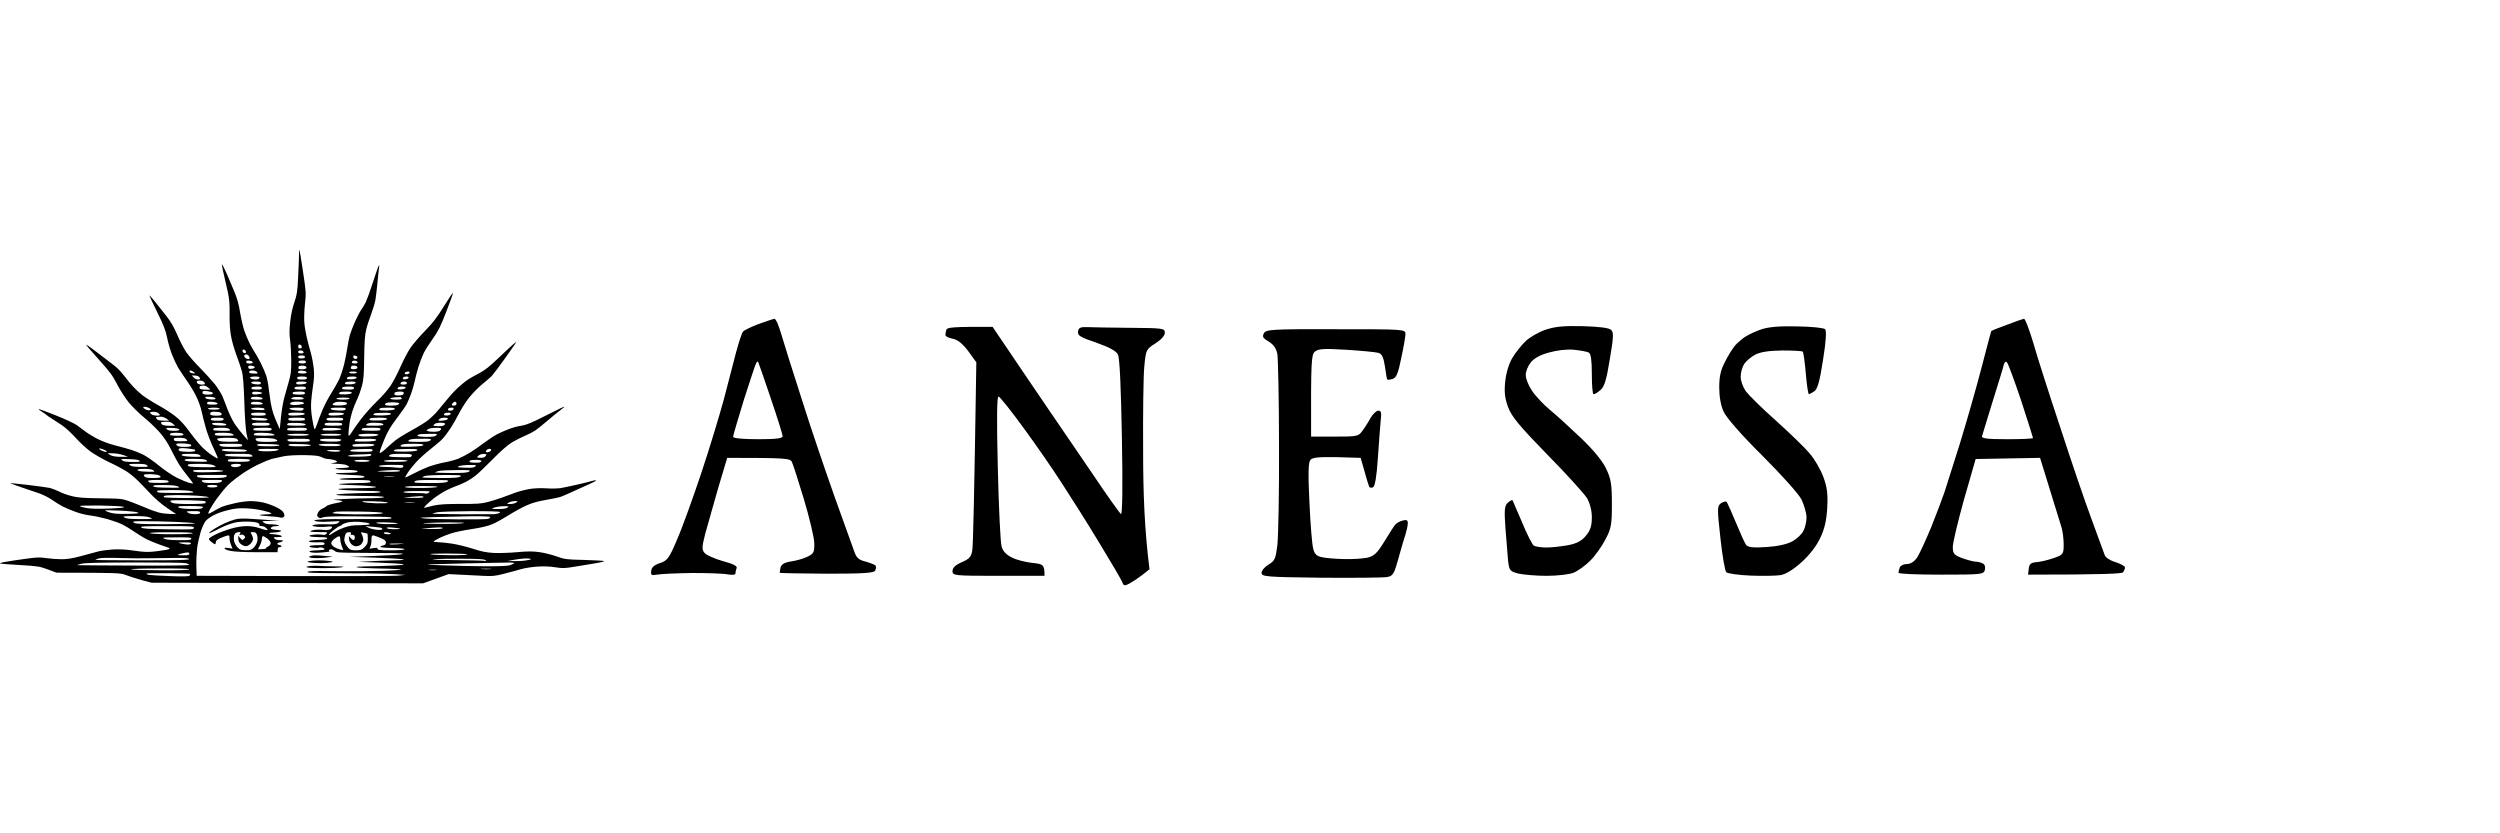 <svg width="120" height="40" viewBox="0 0 120 40" fill="none" xmlns="http://www.w3.org/2000/svg">
<path fill-rule="evenodd" clip-rule="evenodd" d="M14.31 13.302C14.333 12.864 14.352 12.387 14.352 12.242C14.352 12.098 14.362 11.987 14.376 12.001C14.385 12.016 14.46 12.478 14.545 13.037C14.691 14.016 14.696 14.069 14.639 14.579C14.606 14.868 14.592 15.273 14.606 15.471C14.62 15.668 14.677 16.006 14.729 16.218C14.78 16.43 14.865 16.753 14.921 16.941C14.973 17.124 15.034 17.451 15.058 17.663C15.086 17.948 15.081 18.165 15.03 18.483C14.992 18.719 14.95 19.08 14.936 19.278C14.917 19.514 14.936 19.803 14.987 20.107C15.03 20.367 15.077 20.588 15.1 20.598C15.119 20.613 15.171 20.497 15.223 20.348C15.27 20.198 15.387 19.89 15.486 19.663C15.58 19.437 15.768 19.08 15.905 18.868C16.041 18.656 16.211 18.353 16.286 18.194C16.357 18.035 16.46 17.721 16.517 17.495C16.568 17.268 16.639 16.921 16.667 16.724C16.695 16.526 16.752 16.242 16.789 16.097C16.832 15.953 16.945 15.649 17.048 15.423C17.152 15.196 17.283 14.946 17.34 14.868C17.401 14.787 17.495 14.628 17.556 14.507C17.613 14.387 17.773 13.953 17.904 13.539C18.036 13.124 18.163 12.768 18.187 12.743C18.21 12.719 18.215 12.763 18.196 12.845C18.182 12.922 18.149 13.24 18.121 13.543C18.093 13.847 18.046 14.228 18.022 14.387C17.994 14.546 17.9 14.859 17.815 15.085C17.726 15.312 17.617 15.644 17.575 15.832C17.514 16.083 17.49 16.425 17.481 17.157C17.472 17.962 17.453 18.213 17.378 18.507C17.326 18.704 17.222 18.998 17.147 19.157C17.067 19.316 16.959 19.586 16.907 19.76C16.855 19.933 16.799 20.16 16.785 20.266C16.77 20.372 16.747 20.56 16.733 20.685C16.719 20.815 16.724 20.916 16.747 20.916C16.766 20.916 16.822 20.849 16.874 20.762C16.921 20.675 17.119 20.396 17.307 20.145C17.495 19.895 17.843 19.504 18.083 19.273C18.333 19.037 18.62 18.709 18.756 18.502C18.883 18.309 19.104 17.885 19.241 17.567C19.382 17.249 19.593 16.849 19.716 16.676C19.834 16.507 20.144 16.145 20.403 15.88C20.765 15.509 20.972 15.244 21.297 14.719C21.532 14.343 21.73 14.044 21.744 14.054C21.758 14.064 21.612 14.469 21.424 14.955C21.142 15.683 21.029 15.905 20.779 16.252C20.61 16.488 20.412 16.801 20.337 16.95C20.262 17.105 20.149 17.403 20.083 17.615C20.017 17.827 19.942 18.131 19.909 18.29C19.876 18.449 19.796 18.719 19.735 18.892C19.669 19.066 19.579 19.287 19.528 19.384C19.481 19.485 19.259 19.798 19.043 20.083C18.733 20.492 18.601 20.719 18.431 21.133C18.309 21.427 18.215 21.692 18.224 21.731C18.234 21.769 18.342 21.702 18.521 21.538C18.676 21.393 18.888 21.21 18.991 21.128C19.095 21.046 19.443 20.829 19.768 20.651C20.092 20.473 20.45 20.251 20.567 20.155C20.68 20.054 20.84 19.909 20.911 19.832C20.986 19.75 21.174 19.524 21.334 19.326C21.49 19.128 21.744 18.839 21.904 18.685C22.059 18.531 22.304 18.328 22.44 18.237C22.572 18.145 22.84 17.996 23.028 17.9C23.273 17.77 23.513 17.581 23.899 17.21C23.944 17.168 23.99 17.124 24.036 17.081C24.289 16.842 24.536 16.609 24.628 16.531C24.731 16.439 24.802 16.396 24.774 16.439C24.75 16.478 24.51 16.825 24.237 17.206C23.965 17.591 23.677 17.967 23.602 18.049C23.522 18.126 23.306 18.319 23.118 18.468C22.934 18.622 22.647 18.916 22.492 19.119C22.332 19.326 22.125 19.659 22.026 19.856C21.927 20.054 21.748 20.367 21.626 20.555C21.504 20.738 21.339 20.964 21.254 21.051C21.174 21.143 20.911 21.369 20.666 21.557C20.422 21.75 20.106 22.034 19.965 22.193C19.824 22.352 19.645 22.574 19.575 22.685C19.499 22.8 19.443 22.902 19.452 22.916C19.457 22.926 19.631 22.849 19.838 22.738C20.045 22.627 20.375 22.477 20.567 22.405C20.76 22.333 21.108 22.237 21.344 22.193C21.579 22.15 21.875 22.068 22.003 22.015C22.134 21.962 22.374 21.837 22.544 21.735C22.713 21.634 23.019 21.422 23.226 21.263C23.433 21.109 23.72 20.916 23.861 20.844C24.002 20.772 24.252 20.661 24.416 20.598C24.576 20.535 24.849 20.458 25.028 20.434C25.273 20.396 25.526 20.29 26.19 19.952C26.656 19.716 27.06 19.519 27.084 19.519C27.107 19.519 27.037 19.586 26.919 19.673C26.802 19.755 26.529 19.981 26.308 20.169C26.086 20.362 25.814 20.579 25.696 20.661C25.578 20.738 25.357 20.854 25.202 20.916C25.047 20.979 24.774 21.119 24.59 21.225C24.369 21.36 24.068 21.62 23.673 22.02C23.348 22.352 22.981 22.704 22.849 22.81C22.722 22.916 22.497 23.061 22.355 23.133C22.214 23.205 22.012 23.292 21.908 23.326C21.805 23.359 21.584 23.456 21.414 23.543C21.245 23.629 20.982 23.798 20.826 23.918C20.671 24.039 20.492 24.198 20.426 24.27C20.36 24.343 20.342 24.391 20.379 24.376C20.417 24.362 20.619 24.314 20.826 24.265C21.108 24.207 21.433 24.188 22.12 24.188C22.887 24.193 23.099 24.179 23.414 24.097C23.621 24.044 23.941 23.942 24.12 23.875C24.303 23.803 24.6 23.697 24.778 23.634C24.962 23.571 25.268 23.494 25.461 23.465C25.658 23.436 26.002 23.422 26.237 23.441C26.472 23.456 26.778 23.451 26.919 23.427C27.06 23.403 27.423 23.326 27.719 23.258C28.015 23.191 28.331 23.114 28.415 23.085C28.495 23.061 28.58 23.046 28.604 23.061C28.622 23.07 28.561 23.114 28.472 23.152C28.383 23.191 28.044 23.345 27.719 23.494C27.394 23.644 27.046 23.798 26.943 23.837C26.839 23.875 26.51 23.947 26.213 23.995C25.837 24.058 25.55 24.135 25.273 24.261C25.051 24.357 24.661 24.574 24.402 24.738C24.143 24.901 23.795 25.094 23.626 25.162C23.428 25.248 23.085 25.33 22.661 25.393C22.299 25.446 21.857 25.538 21.673 25.595C21.494 25.653 21.231 25.754 21.09 25.827C20.953 25.894 20.831 25.966 20.822 25.986C20.812 26.01 20.897 26.024 21.014 26.024C21.132 26.024 21.443 26.058 21.711 26.096C21.974 26.14 22.426 26.251 22.708 26.342C23.085 26.468 23.348 26.521 23.673 26.54C23.917 26.554 24.426 26.54 24.802 26.506C25.324 26.458 25.578 26.458 25.884 26.501C26.105 26.53 26.472 26.622 26.707 26.704C27.112 26.848 27.169 26.858 28.048 26.877C28.552 26.892 28.98 26.916 28.999 26.93C29.018 26.95 28.806 27.003 28.528 27.046C28.251 27.094 27.804 27.166 27.531 27.21C27.103 27.282 26.985 27.282 26.66 27.229C26.425 27.19 26.105 27.176 25.814 27.195C25.555 27.21 25.183 27.267 24.99 27.325C24.809 27.38 24.47 27.468 24.215 27.534L24.215 27.535L24.167 27.547C23.758 27.653 23.626 27.663 23.169 27.639L23.06 27.633C22.76 27.618 22.29 27.595 21.532 27.557L20.309 28L7.276 27.971L6.805 27.846C6.547 27.773 6.208 27.668 6.053 27.605C5.78 27.499 5.718 27.494 2.712 27.489L2.289 27.33C1.898 27.186 1.799 27.171 0.971 27.123C0.482 27.099 0.044 27.06 0.007 27.046C-0.031 27.031 0.096 26.993 0.289 26.964C0.482 26.93 0.919 26.863 1.253 26.819C1.762 26.747 1.926 26.742 2.232 26.791C2.43 26.819 2.759 26.843 2.961 26.843C3.215 26.843 3.488 26.8 3.865 26.699C4.096 26.639 4.367 26.564 4.542 26.516C4.591 26.502 4.634 26.491 4.665 26.482C4.806 26.439 5.135 26.395 5.394 26.376C5.728 26.357 6.038 26.371 6.452 26.434C6.965 26.506 7.102 26.511 7.535 26.458C7.808 26.424 8.062 26.381 8.099 26.362C8.16 26.323 8.16 26.318 8.099 26.294C8.062 26.28 7.84 26.203 7.605 26.121C7.375 26.039 7.064 25.904 6.923 25.822C6.782 25.74 6.537 25.586 6.382 25.48C6.227 25.374 6.001 25.239 5.878 25.176C5.751 25.113 5.436 24.998 5.173 24.921C4.905 24.848 4.542 24.767 4.359 24.747C4.18 24.728 3.86 24.656 3.653 24.579C3.446 24.506 3.159 24.386 3.018 24.314C2.877 24.241 2.641 24.097 2.5 23.995C2.359 23.894 2.096 23.759 1.912 23.692C1.733 23.629 1.333 23.494 1.032 23.393C0.731 23.287 0.487 23.2 0.491 23.191C0.496 23.186 0.882 23.224 1.348 23.277C1.813 23.335 2.284 23.398 2.397 23.422C2.505 23.451 2.707 23.528 2.844 23.596C2.975 23.668 3.248 23.764 3.441 23.812C3.724 23.885 4.001 23.909 4.829 23.918C5.85 23.933 5.869 23.938 6.264 24.082C6.485 24.164 6.824 24.299 7.017 24.381C7.21 24.468 7.488 24.564 7.629 24.603C7.77 24.641 8.015 24.675 8.452 24.675L8.01 24.376C7.756 24.203 7.422 23.914 7.233 23.711C7.05 23.514 6.772 23.224 6.617 23.07C6.462 22.916 6.208 22.709 6.053 22.613C5.897 22.516 5.54 22.323 5.253 22.193C4.97 22.058 4.57 21.832 4.363 21.687C4.161 21.543 3.832 21.239 3.634 21.017C3.437 20.796 3.14 20.521 2.971 20.41C2.922 20.378 2.868 20.343 2.813 20.307L2.813 20.306C2.677 20.217 2.537 20.124 2.453 20.073C2.336 20.001 2.232 19.924 2.218 19.904C2.204 19.89 2.114 19.827 2.02 19.769C1.922 19.712 1.846 19.654 1.856 19.639C1.86 19.625 2.227 19.755 2.665 19.933C3.107 20.107 3.559 20.319 3.677 20.401C3.755 20.455 3.865 20.538 3.964 20.612C4.014 20.65 4.061 20.685 4.1 20.714C4.218 20.805 4.476 20.964 4.679 21.066C4.876 21.172 5.257 21.311 5.526 21.379C5.789 21.446 6.142 21.543 6.311 21.596C6.481 21.649 6.744 21.759 6.899 21.837C7.055 21.919 7.393 22.155 7.652 22.367C7.911 22.579 8.292 22.834 8.499 22.935C8.706 23.037 8.96 23.143 9.064 23.172C9.167 23.2 9.257 23.215 9.266 23.205C9.271 23.191 9.153 23.037 9.007 22.853C8.861 22.675 8.673 22.42 8.593 22.29C8.509 22.155 8.334 21.832 8.203 21.567C8.038 21.234 7.859 20.974 7.638 20.724C7.459 20.526 7.13 20.208 6.899 20.025C6.674 19.842 6.354 19.524 6.189 19.326C6.024 19.128 5.775 18.738 5.629 18.459C5.408 18.03 5.276 17.847 4.74 17.254C4.392 16.868 4.119 16.55 4.128 16.541C4.138 16.536 4.283 16.632 4.453 16.758C4.527 16.815 4.62 16.885 4.714 16.956C4.833 17.046 4.954 17.138 5.041 17.206C5.172 17.311 5.35 17.445 5.465 17.532L5.511 17.567C5.62 17.649 5.817 17.851 5.949 18.025C6.081 18.198 6.274 18.434 6.382 18.55C6.485 18.666 6.688 18.854 6.829 18.965C6.97 19.075 7.309 19.292 7.582 19.442C7.855 19.591 8.226 19.827 8.405 19.972C8.636 20.145 8.852 20.386 9.12 20.752C9.332 21.041 9.61 21.374 9.732 21.494C9.859 21.615 10.066 21.784 10.193 21.866C10.325 21.952 10.438 22.015 10.452 22C10.466 21.986 10.376 21.774 10.259 21.533C10.136 21.287 9.977 20.868 9.897 20.603C9.821 20.338 9.718 19.948 9.675 19.736C9.628 19.524 9.506 19.186 9.402 18.989C9.304 18.791 9.097 18.454 8.946 18.242C8.8 18.03 8.621 17.765 8.551 17.649C8.485 17.538 8.358 17.268 8.269 17.052C8.179 16.83 8.071 16.454 8.024 16.218C7.953 15.866 7.864 15.63 7.549 14.989C7.332 14.55 7.163 14.189 7.168 14.179C7.177 14.175 7.266 14.271 7.37 14.396C7.473 14.526 7.582 14.661 7.615 14.7C7.643 14.738 7.808 14.946 7.977 15.158C8.193 15.432 8.349 15.697 8.509 16.073C8.636 16.367 8.824 16.733 8.932 16.892C9.04 17.052 9.332 17.389 9.581 17.639C9.831 17.89 10.155 18.251 10.306 18.434C10.452 18.622 10.616 18.883 10.673 19.013C10.729 19.148 10.842 19.427 10.918 19.639C10.998 19.851 11.148 20.165 11.261 20.338C11.374 20.507 11.562 20.757 11.901 21.133L11.83 20.796C11.793 20.598 11.746 19.962 11.727 19.278C11.698 18.459 11.666 18.015 11.614 17.832C11.576 17.688 11.459 17.341 11.355 17.061C11.252 16.782 11.129 16.372 11.092 16.145C11.04 15.876 11.016 15.514 11.021 15.085C11.026 14.57 11.007 14.338 10.927 13.977C10.879 13.766 10.808 13.456 10.756 13.227L10.756 13.226L10.729 13.11C10.678 12.883 10.645 12.695 10.649 12.686C10.659 12.681 10.696 12.743 10.739 12.83C10.781 12.917 10.861 13.085 10.913 13.206C10.965 13.326 11.101 13.649 11.219 13.929C11.383 14.314 11.459 14.579 11.529 15.027C11.586 15.35 11.68 15.75 11.741 15.914C11.802 16.083 11.906 16.324 11.971 16.459C12.037 16.589 12.146 16.786 12.216 16.892C12.287 16.998 12.428 17.249 12.527 17.447C12.621 17.644 12.738 17.904 12.776 18.025C12.818 18.145 12.875 18.425 12.898 18.651C12.924 18.855 12.964 19.13 12.989 19.299L12.997 19.35C13.025 19.509 13.082 19.736 13.12 19.856C13.162 19.977 13.246 20.193 13.43 20.603L13.486 20.025C13.519 19.707 13.59 19.283 13.646 19.085C13.698 18.887 13.797 18.541 13.863 18.314C13.962 17.977 13.98 17.803 13.98 17.326C13.98 17.008 13.957 16.574 13.929 16.362C13.886 16.068 13.886 15.852 13.929 15.447C13.966 15.105 14.037 14.772 14.131 14.507C14.253 14.146 14.277 14.006 14.31 13.302ZM14.404 16.724C14.338 16.724 14.31 16.695 14.315 16.623C14.315 16.56 14.343 16.531 14.395 16.541C14.437 16.55 14.479 16.594 14.484 16.637C14.493 16.695 14.467 16.724 14.404 16.724ZM11.736 16.95C11.689 16.945 11.647 16.902 11.642 16.854C11.633 16.791 11.652 16.767 11.708 16.782C11.755 16.786 11.797 16.835 11.802 16.878C11.812 16.936 11.79 16.96 11.736 16.95ZM14.451 16.965C14.357 16.965 14.31 16.941 14.31 16.892C14.31 16.849 14.352 16.82 14.427 16.82C14.493 16.82 14.555 16.854 14.569 16.892C14.587 16.945 14.555 16.965 14.451 16.965ZM11.816 17.206C11.764 17.177 11.722 17.124 11.722 17.085C11.722 17.047 11.764 17.013 11.816 17.013C11.868 17.013 11.929 17.056 11.957 17.109C11.989 17.174 11.989 17.214 11.957 17.23C11.929 17.244 11.868 17.235 11.816 17.206ZM14.475 17.206C14.362 17.206 14.31 17.182 14.31 17.133C14.31 17.085 14.362 17.061 14.475 17.061C14.587 17.061 14.639 17.085 14.639 17.133C14.639 17.182 14.587 17.206 14.475 17.206ZM17.062 17.23C17.011 17.23 16.963 17.191 16.959 17.143C16.945 17.076 16.968 17.056 17.048 17.071C17.109 17.08 17.156 17.119 17.156 17.157C17.156 17.196 17.114 17.23 17.062 17.23ZM11.981 17.447C11.863 17.447 11.816 17.427 11.821 17.369C11.821 17.317 11.863 17.302 11.967 17.312C12.047 17.321 12.122 17.355 12.131 17.384C12.141 17.427 12.089 17.447 11.981 17.447ZM14.333 17.408C14.324 17.389 14.324 17.36 14.343 17.336C14.357 17.317 14.442 17.302 14.531 17.302C14.639 17.302 14.686 17.326 14.686 17.374C14.686 17.422 14.634 17.447 14.521 17.447C14.432 17.447 14.348 17.432 14.333 17.408ZM16.888 17.408C16.884 17.384 16.902 17.35 16.921 17.331C16.945 17.312 17.006 17.302 17.058 17.312C17.109 17.321 17.156 17.355 17.166 17.384C17.175 17.422 17.128 17.447 17.039 17.447C16.963 17.447 16.893 17.427 16.888 17.408ZM11.967 17.702C11.938 17.692 11.91 17.654 11.915 17.61C11.915 17.557 11.957 17.543 12.061 17.553C12.141 17.562 12.216 17.586 12.226 17.615C12.235 17.644 12.193 17.678 12.136 17.692C12.075 17.707 12 17.712 11.967 17.702ZM14.338 17.702C14.319 17.683 14.315 17.634 14.333 17.601C14.352 17.562 14.432 17.543 14.54 17.553C14.653 17.562 14.71 17.591 14.71 17.639C14.71 17.688 14.655 17.716 14.545 17.726C14.456 17.731 14.362 17.721 14.338 17.702ZM17.001 17.721C16.902 17.731 16.846 17.712 16.841 17.673C16.836 17.634 16.855 17.591 16.874 17.572C16.898 17.553 16.973 17.543 17.039 17.553C17.105 17.562 17.156 17.596 17.156 17.639C17.156 17.688 17.105 17.716 17.001 17.721ZM9.257 17.919C9.181 17.909 9.111 17.875 9.097 17.842C9.087 17.813 9.106 17.784 9.139 17.784C9.177 17.784 9.247 17.818 9.299 17.856C9.342 17.891 9.364 17.909 9.361 17.917C9.358 17.926 9.325 17.924 9.257 17.919ZM12.178 17.928C12.014 17.928 11.957 17.909 11.957 17.856C11.957 17.808 12.004 17.784 12.108 17.784C12.193 17.779 12.296 17.813 12.334 17.856C12.4 17.924 12.386 17.933 12.178 17.928ZM14.3 17.89C14.296 17.866 14.315 17.832 14.333 17.813C14.357 17.794 14.451 17.784 14.54 17.794C14.63 17.803 14.71 17.837 14.719 17.866C14.729 17.909 14.667 17.928 14.521 17.928C14.404 17.928 14.305 17.909 14.3 17.89ZM16.945 17.928C16.841 17.928 16.756 17.909 16.756 17.88C16.756 17.851 16.841 17.832 16.945 17.832C17.048 17.832 17.133 17.851 17.133 17.88C17.133 17.909 17.048 17.928 16.945 17.928ZM19.429 17.938C19.424 17.914 19.438 17.88 19.462 17.866C19.485 17.847 19.542 17.832 19.589 17.832C19.636 17.832 19.669 17.861 19.659 17.89C19.65 17.924 19.598 17.957 19.542 17.962C19.485 17.972 19.434 17.957 19.429 17.938ZM9.497 18.218C9.44 18.223 9.351 18.174 9.299 18.121L9.205 18.02L9.346 18.025C9.421 18.025 9.515 18.049 9.548 18.083C9.581 18.116 9.605 18.16 9.605 18.179C9.605 18.203 9.558 18.218 9.497 18.218ZM12.108 18.198C12.051 18.184 12.004 18.15 12.004 18.121C12.004 18.097 12.108 18.073 12.24 18.073C12.404 18.073 12.47 18.092 12.461 18.136C12.451 18.169 12.395 18.203 12.329 18.213C12.268 18.218 12.169 18.213 12.108 18.198ZM14.498 18.218C14.319 18.218 14.263 18.203 14.263 18.145C14.263 18.092 14.319 18.073 14.498 18.073C14.677 18.073 14.733 18.092 14.733 18.145C14.733 18.203 14.677 18.218 14.498 18.218ZM16.653 18.179C16.648 18.155 16.662 18.126 16.686 18.107C16.709 18.087 16.818 18.073 16.93 18.073C17.067 18.073 17.128 18.092 17.119 18.136C17.109 18.169 17.011 18.198 16.884 18.208C16.761 18.213 16.658 18.203 16.653 18.179ZM19.335 18.179C19.33 18.155 19.344 18.126 19.368 18.107C19.391 18.087 19.457 18.073 19.518 18.073C19.579 18.073 19.622 18.097 19.612 18.136C19.603 18.169 19.537 18.198 19.471 18.208C19.401 18.213 19.34 18.203 19.335 18.179ZM9.478 18.401C9.445 18.367 9.431 18.324 9.45 18.304C9.464 18.285 9.534 18.266 9.6 18.266C9.666 18.266 9.751 18.295 9.784 18.328C9.817 18.362 9.84 18.406 9.84 18.425C9.84 18.444 9.769 18.463 9.69 18.463C9.605 18.463 9.506 18.434 9.478 18.401ZM12.301 18.449C12.178 18.439 12.075 18.41 12.061 18.377C12.047 18.333 12.108 18.314 12.282 18.314C12.466 18.314 12.522 18.333 12.522 18.386C12.522 18.444 12.47 18.459 12.301 18.449ZM14.46 18.449C14.268 18.459 14.216 18.444 14.216 18.386C14.216 18.333 14.277 18.314 14.475 18.314C14.658 18.314 14.729 18.333 14.719 18.377C14.71 18.41 14.606 18.439 14.46 18.449ZM16.559 18.42C16.554 18.396 16.568 18.367 16.592 18.348C16.615 18.328 16.733 18.314 16.86 18.314C17.015 18.314 17.081 18.333 17.072 18.377C17.062 18.41 16.959 18.439 16.813 18.449C16.676 18.454 16.564 18.444 16.559 18.42ZM19.368 18.459C19.241 18.459 19.208 18.444 19.231 18.386C19.245 18.348 19.316 18.314 19.396 18.314C19.485 18.314 19.532 18.338 19.532 18.386C19.532 18.439 19.481 18.459 19.368 18.459ZM9.586 18.642C9.572 18.608 9.577 18.565 9.591 18.545C9.61 18.526 9.685 18.507 9.765 18.507C9.854 18.507 9.948 18.545 10.099 18.704H9.854C9.699 18.7 9.595 18.68 9.586 18.642ZM12.075 18.666C12.066 18.646 12.066 18.613 12.084 18.593C12.098 18.574 12.216 18.555 12.343 18.555C12.512 18.555 12.569 18.574 12.569 18.627C12.569 18.685 12.512 18.7 12.334 18.7C12.207 18.7 12.089 18.685 12.075 18.666ZM14.145 18.666C14.136 18.646 14.136 18.613 14.155 18.593C14.169 18.574 14.296 18.555 14.437 18.555C14.625 18.555 14.686 18.574 14.686 18.627C14.686 18.685 14.625 18.7 14.427 18.7C14.286 18.7 14.159 18.685 14.145 18.666ZM16.418 18.661C16.413 18.637 16.427 18.608 16.451 18.589C16.474 18.569 16.601 18.555 16.742 18.555C16.93 18.555 16.992 18.574 16.992 18.627C16.992 18.685 16.93 18.7 16.709 18.7C16.554 18.7 16.422 18.685 16.418 18.661ZM19.259 18.69C19.099 18.7 19.067 18.685 19.09 18.627C19.109 18.584 19.18 18.555 19.302 18.555C19.424 18.555 19.481 18.574 19.471 18.618C19.462 18.651 19.368 18.68 19.259 18.69ZM9.727 18.883C9.713 18.849 9.718 18.805 9.737 18.781C9.751 18.762 9.854 18.757 9.958 18.777C10.061 18.796 10.16 18.815 10.184 18.83C10.202 18.839 10.216 18.868 10.216 18.892C10.216 18.921 10.113 18.941 9.981 18.941C9.835 18.941 9.737 18.921 9.727 18.883ZM12.334 18.931C12.146 18.941 12.098 18.926 12.103 18.868C12.103 18.805 12.155 18.796 12.348 18.805C12.484 18.815 12.588 18.844 12.583 18.868C12.574 18.897 12.466 18.921 12.334 18.931ZM14.051 18.907C14.042 18.887 14.042 18.854 14.06 18.834C14.075 18.815 14.216 18.796 14.366 18.796C14.578 18.796 14.639 18.815 14.639 18.868C14.639 18.926 14.578 18.941 14.357 18.941C14.202 18.941 14.065 18.926 14.051 18.907ZM16.276 18.902C16.272 18.878 16.286 18.849 16.309 18.83C16.333 18.81 16.474 18.796 16.625 18.796C16.818 18.796 16.893 18.815 16.884 18.858C16.874 18.897 16.761 18.921 16.578 18.931C16.418 18.936 16.281 18.926 16.276 18.902ZM18.949 18.955C18.93 18.936 18.925 18.892 18.939 18.858C18.958 18.825 19.062 18.796 19.18 18.796C19.354 18.796 19.391 18.81 19.377 18.883C19.372 18.945 19.316 18.969 19.18 18.979C19.076 18.989 18.973 18.974 18.949 18.955ZM10.113 19.172C9.962 19.162 9.864 19.133 9.854 19.095C9.84 19.047 9.897 19.037 10.08 19.047C10.226 19.056 10.334 19.085 10.344 19.124C10.353 19.167 10.292 19.181 10.113 19.172ZM12.042 19.143C12.037 19.119 12.056 19.085 12.075 19.071C12.098 19.051 12.226 19.042 12.352 19.047C12.484 19.056 12.592 19.09 12.607 19.124C12.621 19.167 12.55 19.181 12.338 19.181C12.183 19.181 12.047 19.167 12.042 19.143ZM13.98 19.133C13.98 19.109 14.027 19.08 14.089 19.066C14.145 19.056 14.277 19.051 14.376 19.056C14.479 19.061 14.569 19.09 14.578 19.124C14.587 19.167 14.507 19.181 14.286 19.181C14.112 19.181 13.98 19.162 13.98 19.133ZM18.733 19.133C18.733 19.109 18.831 19.08 18.958 19.071C19.001 19.069 19.044 19.067 19.082 19.065C19.152 19.061 19.207 19.058 19.222 19.061C19.245 19.061 19.274 19.09 19.283 19.124C19.292 19.167 19.217 19.181 19.015 19.181C18.86 19.181 18.733 19.162 18.733 19.133ZM16.451 19.181C16.276 19.181 16.145 19.162 16.145 19.133C16.145 19.109 16.286 19.085 16.474 19.085C16.676 19.085 16.794 19.104 16.78 19.133C16.766 19.162 16.62 19.181 16.451 19.181ZM10.198 19.422C9.991 19.422 9.934 19.408 9.939 19.35C9.939 19.287 9.991 19.278 10.179 19.287C10.32 19.297 10.428 19.331 10.442 19.364C10.456 19.408 10.39 19.422 10.198 19.422ZM12.042 19.384C12.037 19.36 12.056 19.326 12.075 19.311C12.098 19.292 12.226 19.283 12.352 19.287C12.484 19.297 12.592 19.331 12.607 19.364C12.621 19.408 12.55 19.422 12.338 19.422C12.183 19.422 12.047 19.408 12.042 19.384ZM13.995 19.427C13.915 19.408 13.905 19.384 13.943 19.34C13.966 19.307 14.093 19.278 14.22 19.278C14.348 19.278 14.484 19.292 14.521 19.302C14.559 19.316 14.592 19.345 14.592 19.364C14.592 19.384 14.484 19.413 14.348 19.427C14.211 19.447 14.051 19.447 13.995 19.427ZM16.004 19.447C15.947 19.422 15.947 19.403 16.027 19.345C16.093 19.297 16.211 19.278 16.394 19.287C16.606 19.302 16.662 19.321 16.653 19.374C16.643 19.427 16.564 19.451 16.357 19.461C16.201 19.471 16.041 19.461 16.004 19.447ZM18.488 19.437C18.469 19.418 18.488 19.379 18.53 19.35C18.573 19.321 18.728 19.307 18.869 19.311C19.015 19.316 19.142 19.336 19.156 19.35C19.17 19.369 19.147 19.403 19.109 19.427C19.071 19.451 18.921 19.471 18.78 19.471C18.638 19.475 18.507 19.456 18.488 19.437ZM21.687 19.432C21.683 19.413 21.706 19.369 21.744 19.336C21.781 19.307 21.819 19.278 21.838 19.278C21.852 19.278 21.875 19.292 21.894 19.316C21.913 19.336 21.918 19.379 21.904 19.413C21.894 19.447 21.843 19.471 21.791 19.471C21.739 19.471 21.692 19.456 21.687 19.432ZM7.003 19.659C6.932 19.62 6.871 19.577 6.876 19.557C6.876 19.538 6.914 19.524 6.961 19.524C7.003 19.524 7.092 19.552 7.158 19.586C7.252 19.639 7.262 19.659 7.205 19.687C7.168 19.707 7.074 19.692 7.003 19.659ZM10.264 19.663C10.108 19.663 9.981 19.644 9.981 19.615C9.981 19.591 10.108 19.567 10.264 19.567C10.419 19.567 10.546 19.591 10.546 19.615C10.546 19.644 10.419 19.663 10.264 19.663ZM12.348 19.678C12.183 19.673 12.051 19.644 12.051 19.615C12.051 19.591 12.183 19.567 12.357 19.567C12.527 19.567 12.672 19.591 12.687 19.615C12.701 19.644 12.696 19.673 12.677 19.678C12.654 19.687 12.508 19.687 12.348 19.678ZM14.136 19.692C13.999 19.678 13.886 19.644 13.886 19.615C13.886 19.591 14.037 19.567 14.239 19.567C14.498 19.567 14.587 19.586 14.578 19.63C14.569 19.663 14.521 19.697 14.47 19.707C14.423 19.716 14.268 19.712 14.136 19.692ZM16.23 19.702C16.013 19.692 15.886 19.668 15.872 19.63C15.858 19.586 15.947 19.567 16.234 19.567C16.554 19.567 16.611 19.581 16.592 19.639C16.573 19.697 16.498 19.712 16.23 19.702ZM18.206 19.673C18.201 19.649 18.215 19.62 18.238 19.601C18.262 19.581 18.431 19.567 18.624 19.567C18.874 19.567 18.963 19.586 18.954 19.63C18.941 19.668 18.816 19.692 18.577 19.702C18.38 19.707 18.21 19.697 18.206 19.673ZM21.499 19.673C21.494 19.649 21.509 19.62 21.532 19.601C21.555 19.581 21.621 19.567 21.683 19.567C21.758 19.567 21.781 19.591 21.767 19.639C21.753 19.683 21.692 19.712 21.626 19.712C21.56 19.712 21.504 19.697 21.499 19.673ZM7.299 19.904C7.248 19.88 7.205 19.837 7.205 19.808C7.205 19.784 7.276 19.76 7.361 19.765C7.441 19.765 7.549 19.789 7.591 19.822C7.638 19.856 7.671 19.899 7.676 19.919C7.676 19.938 7.615 19.952 7.535 19.952C7.459 19.952 7.351 19.933 7.299 19.904ZM10.099 19.904C10.085 19.88 10.085 19.837 10.099 19.808C10.118 19.784 10.193 19.76 10.278 19.76C10.362 19.765 10.475 19.774 10.536 19.784C10.593 19.798 10.64 19.842 10.64 19.88C10.64 19.938 10.579 19.952 10.381 19.952C10.24 19.952 10.113 19.933 10.099 19.904ZM12.404 19.952C12.122 19.952 12.051 19.938 12.051 19.88C12.051 19.822 12.122 19.808 12.404 19.808C12.687 19.808 12.757 19.822 12.757 19.88C12.757 19.938 12.687 19.952 12.404 19.952ZM14.225 19.943C13.91 19.952 13.839 19.943 13.839 19.88C13.839 19.822 13.915 19.808 14.239 19.808C14.536 19.808 14.634 19.827 14.625 19.87C14.611 19.909 14.484 19.933 14.225 19.943ZM16.131 19.943C15.834 19.952 15.768 19.943 15.768 19.88C15.768 19.822 15.844 19.808 16.145 19.808C16.422 19.808 16.517 19.827 16.507 19.87C16.494 19.909 16.369 19.933 16.131 19.943ZM17.923 19.909C17.919 19.885 17.947 19.856 17.984 19.842C18.017 19.827 18.215 19.817 18.417 19.813C18.686 19.813 18.775 19.827 18.765 19.87C18.751 19.909 18.62 19.933 18.342 19.943C18.116 19.948 17.928 19.933 17.923 19.909ZM21.311 19.914C21.306 19.89 21.32 19.861 21.344 19.842C21.367 19.822 21.443 19.808 21.518 19.808C21.598 19.808 21.645 19.832 21.636 19.87C21.626 19.904 21.551 19.933 21.471 19.943C21.386 19.948 21.316 19.938 21.311 19.914ZM7.544 20.136C7.511 20.102 7.488 20.058 7.488 20.039C7.488 20.02 7.577 20.001 7.69 20.001C7.822 20.001 7.925 20.029 8.123 20.193H7.864C7.713 20.193 7.582 20.169 7.544 20.136ZM10.428 20.193C10.188 20.193 10.122 20.179 10.122 20.121C10.122 20.068 10.188 20.049 10.428 20.049C10.668 20.049 10.734 20.068 10.734 20.121C10.734 20.179 10.668 20.193 10.428 20.193ZM12.466 20.184C12.202 20.174 12.075 20.15 12.066 20.107C12.047 20.058 12.131 20.049 12.432 20.058C12.691 20.068 12.823 20.092 12.837 20.136C12.847 20.179 12.757 20.193 12.466 20.184ZM14.239 20.193C13.915 20.193 13.839 20.184 13.839 20.121C13.839 20.063 13.915 20.049 14.239 20.049C14.564 20.049 14.639 20.063 14.639 20.121C14.639 20.184 14.564 20.193 14.239 20.193ZM16.074 20.193C15.749 20.193 15.674 20.184 15.674 20.121C15.674 20.063 15.749 20.049 16.074 20.049C16.399 20.049 16.474 20.063 16.474 20.121C16.474 20.184 16.399 20.193 16.074 20.193ZM17.735 20.155C17.73 20.131 17.744 20.102 17.768 20.082C17.791 20.063 17.984 20.049 18.201 20.049C18.488 20.049 18.587 20.068 18.577 20.111C18.563 20.15 18.431 20.174 18.154 20.184C17.928 20.189 17.74 20.179 17.735 20.155ZM21.245 20.189C21.038 20.203 21.019 20.198 21.08 20.126C21.118 20.082 21.217 20.049 21.325 20.049C21.447 20.049 21.504 20.068 21.494 20.111C21.485 20.145 21.381 20.179 21.245 20.189ZM7.779 20.377C7.746 20.343 7.723 20.299 7.723 20.28C7.723 20.261 7.836 20.242 7.972 20.242C8.16 20.242 8.24 20.266 8.405 20.439H8.123C7.958 20.439 7.817 20.41 7.779 20.377ZM10.536 20.425C10.311 20.415 10.193 20.391 10.184 20.348C10.165 20.299 10.24 20.29 10.504 20.299C10.725 20.309 10.852 20.338 10.861 20.377C10.87 20.42 10.79 20.434 10.536 20.425ZM12.522 20.434C12.178 20.434 12.098 20.425 12.098 20.362C12.098 20.304 12.178 20.29 12.522 20.29C12.865 20.29 12.945 20.304 12.945 20.362C12.945 20.425 12.865 20.434 12.522 20.434ZM13.783 20.396C13.778 20.372 13.797 20.343 13.816 20.323C13.839 20.304 14.037 20.295 14.258 20.299C14.526 20.309 14.658 20.333 14.672 20.377C14.681 20.42 14.573 20.434 14.239 20.434C13.995 20.434 13.788 20.42 13.783 20.396ZM16.004 20.434C15.66 20.434 15.58 20.425 15.58 20.362C15.58 20.304 15.66 20.29 16.004 20.29C16.347 20.29 16.427 20.304 16.427 20.362C16.427 20.425 16.347 20.434 16.004 20.434ZM17.966 20.434C17.58 20.434 17.537 20.43 17.599 20.362C17.646 20.319 17.763 20.29 17.933 20.29C18.074 20.295 18.238 20.304 18.3 20.314C18.356 20.328 18.403 20.362 18.403 20.386C18.403 20.415 18.224 20.434 17.966 20.434ZM20.85 20.444C20.789 20.439 20.789 20.43 20.845 20.367C20.883 20.319 20.991 20.29 21.137 20.29C21.264 20.29 21.367 20.314 21.367 20.338C21.367 20.367 21.33 20.405 21.287 20.43C21.24 20.449 21.137 20.463 21.061 20.458C20.986 20.449 20.887 20.444 20.85 20.444ZM8.349 20.68C8.156 20.68 8.057 20.656 8.01 20.603C7.949 20.535 7.972 20.531 8.264 20.54C8.471 20.55 8.593 20.579 8.603 20.617C8.612 20.661 8.537 20.675 8.349 20.68ZM10.24 20.642C10.231 20.622 10.231 20.588 10.249 20.569C10.264 20.55 10.428 20.531 10.612 20.531C10.856 20.531 10.965 20.55 11.016 20.603C11.082 20.675 11.049 20.68 10.678 20.68C10.447 20.68 10.254 20.661 10.24 20.642ZM12.169 20.642C12.16 20.622 12.16 20.588 12.178 20.569C12.193 20.55 12.395 20.531 12.625 20.531C12.964 20.531 13.04 20.545 13.04 20.603C13.04 20.666 12.96 20.675 12.616 20.675C12.386 20.675 12.183 20.661 12.169 20.642ZM13.783 20.637C13.778 20.613 13.792 20.584 13.816 20.564C13.839 20.545 14.051 20.531 14.296 20.531C14.653 20.531 14.733 20.545 14.733 20.603C14.733 20.666 14.649 20.675 14.263 20.675C14.004 20.675 13.788 20.661 13.783 20.637ZM15.477 20.637C15.472 20.613 15.491 20.584 15.51 20.564C15.533 20.545 15.745 20.535 15.98 20.54C16.23 20.55 16.399 20.574 16.394 20.603C16.385 20.632 16.182 20.656 15.933 20.666C15.688 20.671 15.481 20.661 15.477 20.637ZM17.359 20.637C17.354 20.613 17.368 20.584 17.392 20.564C17.415 20.545 17.617 20.531 17.848 20.531C18.187 20.531 18.262 20.545 18.262 20.603C18.262 20.666 18.182 20.675 17.815 20.675C17.57 20.675 17.363 20.661 17.359 20.637ZM20.535 20.695C20.454 20.671 20.459 20.661 20.544 20.603C20.596 20.564 20.76 20.535 20.911 20.535C21.057 20.531 21.179 20.55 21.179 20.569C21.179 20.588 21.156 20.632 21.123 20.666C21.09 20.699 20.963 20.724 20.84 20.724C20.718 20.724 20.577 20.714 20.535 20.695ZM8.17 20.883C8.16 20.863 8.16 20.829 8.179 20.81C8.193 20.791 8.311 20.772 8.438 20.772C8.56 20.772 8.697 20.786 8.734 20.796C8.772 20.81 8.805 20.844 8.805 20.868C8.805 20.897 8.673 20.916 8.499 20.916C8.33 20.916 8.184 20.902 8.17 20.883ZM10.795 20.916C10.395 20.916 10.311 20.907 10.311 20.844C10.311 20.786 10.386 20.772 10.701 20.772C10.969 20.772 11.115 20.796 11.181 20.844C11.266 20.907 11.233 20.916 10.795 20.916ZM12.183 20.878C12.178 20.854 12.193 20.825 12.216 20.805C12.24 20.786 12.395 20.772 12.564 20.772C12.734 20.772 12.945 20.791 13.03 20.81C13.115 20.829 13.181 20.863 13.181 20.883C13.181 20.902 12.96 20.916 12.687 20.916C12.414 20.916 12.188 20.902 12.183 20.878ZM14.31 20.916C13.995 20.916 13.792 20.897 13.792 20.868C13.792 20.839 13.995 20.82 14.31 20.82C14.625 20.82 14.827 20.839 14.827 20.868C14.827 20.897 14.625 20.916 14.31 20.916ZM15.886 20.916C15.59 20.916 15.392 20.897 15.392 20.868C15.392 20.839 15.59 20.82 15.886 20.82C16.182 20.82 16.38 20.839 16.38 20.868C16.38 20.897 16.182 20.916 15.886 20.916ZM17.312 20.94C17.236 20.926 17.189 20.897 17.203 20.868C17.222 20.844 17.434 20.82 17.697 20.82C18.017 20.82 18.163 20.839 18.159 20.873C18.149 20.907 17.998 20.936 17.791 20.945C17.599 20.955 17.382 20.955 17.312 20.94ZM20.041 20.921C20.036 20.897 20.064 20.868 20.102 20.854C20.135 20.839 20.36 20.825 20.591 20.825C20.977 20.82 21.01 20.825 20.944 20.892C20.887 20.955 20.779 20.969 20.464 20.969C20.233 20.969 20.045 20.945 20.041 20.921ZM8.678 21.181C8.414 21.181 8.358 21.167 8.344 21.099C8.33 21.027 8.363 21.013 8.603 21.013C8.763 21.013 8.899 21.037 8.937 21.075C8.97 21.109 8.993 21.148 8.993 21.157C8.993 21.172 8.852 21.181 8.678 21.181ZM10.499 21.157C10.447 21.133 10.414 21.09 10.428 21.061C10.447 21.037 10.649 21.013 10.889 21.013C11.176 21.013 11.341 21.032 11.383 21.075C11.416 21.109 11.44 21.152 11.44 21.172C11.44 21.191 11.252 21.205 11.016 21.205C10.786 21.205 10.55 21.186 10.499 21.157ZM12.301 21.138C12.254 21.075 12.254 21.061 12.301 21.041C12.329 21.032 12.484 21.022 12.639 21.022C12.795 21.022 13.007 21.037 13.105 21.051C13.209 21.07 13.298 21.114 13.308 21.148C13.317 21.191 13.199 21.205 12.842 21.21C12.461 21.21 12.343 21.196 12.301 21.138ZM13.863 21.181C13.825 21.172 13.792 21.138 13.792 21.109C13.792 21.08 14.004 21.061 14.333 21.061C14.785 21.061 14.874 21.075 14.874 21.133C14.874 21.196 14.79 21.205 14.404 21.205C14.145 21.205 13.9 21.196 13.863 21.181ZM15.773 21.196C15.505 21.186 15.368 21.162 15.354 21.123C15.34 21.075 15.458 21.061 15.858 21.061C16.173 21.061 16.38 21.08 16.38 21.109C16.38 21.138 16.333 21.167 16.276 21.181C16.215 21.196 15.989 21.201 15.773 21.196ZM17.029 21.167C17.025 21.143 17.039 21.114 17.062 21.095C17.086 21.075 17.321 21.061 17.589 21.061C17.951 21.061 18.069 21.075 18.06 21.123C18.046 21.167 17.895 21.186 17.542 21.196C17.265 21.201 17.034 21.191 17.029 21.167ZM20.073 21.21C19.612 21.205 19.561 21.201 19.622 21.133C19.678 21.08 19.819 21.061 20.215 21.061C20.685 21.056 20.727 21.066 20.662 21.133C20.605 21.196 20.488 21.21 20.073 21.21ZM8.49 21.379C8.438 21.316 8.447 21.302 8.56 21.287C8.631 21.278 8.781 21.278 8.899 21.292C9.017 21.306 9.125 21.326 9.148 21.335C9.167 21.345 9.181 21.374 9.181 21.398C9.181 21.427 9.045 21.451 8.866 21.451C8.631 21.451 8.532 21.432 8.49 21.379ZM11.124 21.451C10.725 21.451 10.602 21.437 10.546 21.379C10.485 21.311 10.536 21.302 11.054 21.302C11.534 21.302 11.628 21.316 11.628 21.374C11.628 21.437 11.539 21.446 11.124 21.451ZM12.889 21.422C12.503 21.422 12.362 21.408 12.343 21.364C12.329 21.311 12.442 21.302 12.87 21.316C13.195 21.321 13.416 21.345 13.416 21.374C13.416 21.403 13.209 21.422 12.889 21.422ZM14.395 21.422C14.009 21.422 13.867 21.408 13.849 21.364C13.835 21.311 13.947 21.302 14.376 21.316C14.7 21.321 14.921 21.345 14.921 21.374C14.921 21.403 14.714 21.422 14.395 21.422ZM15.618 21.413C15.439 21.403 15.298 21.379 15.298 21.35C15.298 21.321 15.5 21.302 15.815 21.302C16.112 21.302 16.342 21.326 16.357 21.35C16.371 21.379 16.286 21.403 16.159 21.413C16.032 21.417 15.792 21.417 15.618 21.413ZM16.959 21.427C16.926 21.413 16.907 21.379 16.921 21.35C16.94 21.326 17.171 21.302 17.462 21.302C17.853 21.302 17.975 21.316 17.966 21.364C17.951 21.408 17.806 21.427 17.481 21.437C17.227 21.446 16.987 21.442 16.959 21.427ZM19.739 21.442C19.236 21.451 19.184 21.446 19.245 21.379C19.292 21.321 19.415 21.302 19.819 21.302C20.205 21.302 20.328 21.316 20.318 21.364C20.304 21.408 20.139 21.427 19.739 21.442ZM4.876 21.629C4.81 21.596 4.754 21.552 4.754 21.533C4.754 21.519 4.82 21.523 4.909 21.552C4.994 21.581 5.088 21.625 5.112 21.649C5.14 21.673 5.126 21.692 5.079 21.692C5.032 21.687 4.942 21.663 4.876 21.629ZM8.617 21.644C8.574 21.62 8.56 21.581 8.589 21.547C8.617 21.509 8.73 21.499 8.965 21.523C9.148 21.543 9.313 21.567 9.337 21.576C9.355 21.586 9.37 21.615 9.37 21.639C9.37 21.668 9.224 21.687 9.031 21.687C8.843 21.687 8.654 21.668 8.617 21.644ZM11.266 21.678C10.833 21.668 10.663 21.649 10.649 21.605C10.635 21.552 10.762 21.543 11.233 21.557C11.661 21.567 11.835 21.586 11.849 21.629C11.858 21.673 11.727 21.687 11.266 21.678ZM12.832 21.663C12.541 21.663 12.404 21.649 12.39 21.605C12.376 21.557 12.498 21.543 12.903 21.547C13.341 21.547 13.421 21.557 13.345 21.605C13.293 21.639 13.068 21.663 12.832 21.663ZM16.803 21.639C16.803 21.615 16.874 21.586 16.959 21.576C17.039 21.567 17.283 21.557 17.5 21.552C17.815 21.547 17.886 21.557 17.886 21.615C17.886 21.678 17.796 21.687 17.345 21.687C17.015 21.687 16.803 21.668 16.803 21.639ZM18.911 21.644C18.902 21.62 18.939 21.591 18.991 21.576C19.043 21.567 19.302 21.552 19.57 21.552C19.932 21.547 20.045 21.557 20.036 21.605C20.022 21.649 19.862 21.668 19.471 21.678C19.161 21.682 18.916 21.668 18.911 21.644ZM23.358 21.706C23.311 21.692 23.311 21.673 23.348 21.615C23.376 21.576 23.442 21.543 23.489 21.543C23.541 21.543 23.579 21.567 23.579 21.591C23.579 21.62 23.541 21.658 23.499 21.682C23.452 21.706 23.386 21.716 23.358 21.706ZM16.088 21.682C15.952 21.682 15.787 21.663 15.721 21.639C15.641 21.615 15.712 21.601 15.971 21.596C16.182 21.596 16.333 21.61 16.333 21.639C16.333 21.668 16.22 21.687 16.088 21.682ZM5.323 21.856C5.248 21.817 5.182 21.774 5.177 21.764C5.177 21.75 5.319 21.75 5.497 21.764C5.671 21.774 5.893 21.817 6.147 21.928H5.808C5.591 21.928 5.413 21.904 5.323 21.856ZM9.21 21.923C8.89 21.909 8.734 21.885 8.72 21.846C8.706 21.798 8.805 21.784 9.115 21.784C9.445 21.784 9.548 21.798 9.605 21.861C9.671 21.928 9.638 21.938 9.21 21.923ZM11.492 21.919C11.002 21.909 10.805 21.89 10.79 21.846C10.776 21.798 10.918 21.784 11.397 21.784C11.92 21.784 12.042 21.793 12.098 21.861C12.164 21.928 12.113 21.933 11.492 21.919ZM16.709 21.88C16.709 21.856 16.893 21.827 17.147 21.817C17.382 21.812 17.636 21.803 17.712 21.793C17.791 21.788 17.834 21.808 17.825 21.846C17.81 21.89 17.65 21.909 17.26 21.919C16.916 21.923 16.709 21.914 16.709 21.88ZM19.099 21.943C18.7 21.933 18.643 21.919 18.69 21.856C18.733 21.803 18.855 21.784 19.255 21.784C19.678 21.784 19.768 21.798 19.768 21.856C19.768 21.899 19.721 21.938 19.664 21.943C19.603 21.952 19.349 21.952 19.099 21.943ZM22.911 21.948C22.901 21.928 22.939 21.89 22.991 21.851C23.042 21.817 23.141 21.788 23.216 21.788C23.287 21.784 23.343 21.803 23.343 21.822C23.343 21.841 23.32 21.885 23.287 21.919C23.254 21.952 23.16 21.976 23.075 21.976C22.991 21.976 22.915 21.962 22.911 21.948ZM13.04 22.029C13.157 22 13.411 21.943 13.604 21.904C13.825 21.861 14.202 21.841 14.616 21.846C15.133 21.856 15.312 21.88 15.439 21.943C15.528 21.991 15.655 22.029 15.721 22.029C15.787 22.029 15.924 22.049 16.027 22.078C16.14 22.107 16.197 22.145 16.168 22.169C16.145 22.193 16.037 22.222 15.933 22.232C15.825 22.241 15.891 22.256 16.098 22.261C16.291 22.261 16.521 22.29 16.606 22.314C16.686 22.343 16.756 22.386 16.756 22.41C16.756 22.439 16.601 22.463 16.394 22.463C16.145 22.468 16.055 22.482 16.121 22.506C16.173 22.53 16.408 22.55 16.639 22.555C16.874 22.555 17.095 22.579 17.133 22.598C17.189 22.632 17.18 22.646 17.086 22.67C17.02 22.685 16.766 22.699 16.521 22.699C16.276 22.699 16.093 22.714 16.112 22.738C16.135 22.757 16.451 22.786 16.818 22.796C17.288 22.815 17.481 22.839 17.495 22.882C17.505 22.926 17.373 22.945 16.959 22.945C16.653 22.945 16.361 22.969 16.309 22.988C16.253 23.017 16.488 23.032 16.935 23.037C17.326 23.037 17.683 23.051 17.721 23.061C17.759 23.075 17.791 23.109 17.791 23.133C17.791 23.162 17.566 23.186 17.218 23.186C16.898 23.191 16.512 23.21 16.357 23.224C16.145 23.249 16.319 23.268 17.053 23.292C17.617 23.311 18.036 23.35 18.05 23.374C18.064 23.408 17.777 23.427 17.241 23.432C16.78 23.432 16.342 23.451 16.262 23.465C16.173 23.489 16.328 23.514 16.709 23.533C17.034 23.552 17.514 23.567 17.782 23.567C18.069 23.567 18.262 23.586 18.262 23.615C18.262 23.644 18.036 23.663 17.688 23.663C17.368 23.663 16.865 23.682 16.568 23.697C16.131 23.726 16.065 23.74 16.215 23.769C16.319 23.788 16.855 23.803 17.406 23.808C18.022 23.808 18.413 23.827 18.427 23.856C18.441 23.89 18.215 23.909 17.806 23.914C17.448 23.914 16.851 23.933 16.474 23.952C16.098 23.971 15.909 23.991 16.051 23.995C16.192 24.005 16.352 24.024 16.404 24.044C16.474 24.073 16.394 24.102 16.126 24.15C15.924 24.188 15.721 24.251 15.674 24.289C15.632 24.333 15.533 24.391 15.458 24.424C15.383 24.453 15.293 24.54 15.26 24.617C15.209 24.728 15.209 24.762 15.274 24.82C15.335 24.882 15.368 24.882 15.5 24.834C15.613 24.791 16.051 24.776 17.189 24.786C18.032 24.791 18.742 24.815 18.765 24.834C18.784 24.853 18.794 24.877 18.78 24.892C18.765 24.901 18.483 24.911 18.144 24.916H17.086C16.841 24.921 16.375 24.921 16.051 24.916C15.726 24.916 15.368 24.93 15.251 24.945C15.135 24.963 15.082 24.972 15.082 24.983C15.081 24.992 15.116 25.002 15.18 25.022C15.26 25.046 15.557 25.056 15.839 25.036C16.342 25.008 16.352 25.008 16.239 25.094C16.14 25.166 16.041 25.176 15.651 25.166C15.392 25.157 15.129 25.171 15.063 25.195C14.954 25.239 14.959 25.244 15.157 25.277C15.274 25.297 15.5 25.301 15.665 25.282C15.909 25.258 15.952 25.268 15.933 25.326C15.919 25.369 15.853 25.412 15.783 25.431C15.707 25.446 15.566 25.446 15.463 25.431C15.359 25.417 15.185 25.422 15.077 25.436C14.969 25.456 14.889 25.489 14.903 25.509C14.912 25.528 15.105 25.542 15.335 25.542C15.712 25.538 15.74 25.547 15.674 25.619C15.623 25.677 15.561 25.687 15.439 25.663C15.35 25.648 15.171 25.648 15.039 25.668C14.87 25.687 14.823 25.711 14.874 25.74C14.912 25.764 15.119 25.783 15.335 25.783C15.623 25.783 15.717 25.803 15.707 25.846C15.693 25.884 15.557 25.909 15.26 25.918C15.011 25.923 14.827 25.952 14.827 25.976C14.827 26.005 14.907 26.029 15.006 26.029C15.1 26.034 15.27 26.034 15.383 26.029C15.528 26.029 15.58 26.044 15.58 26.096C15.58 26.154 15.51 26.169 15.227 26.169C15.034 26.169 14.865 26.193 14.851 26.217C14.837 26.246 14.921 26.28 15.039 26.289C15.157 26.304 15.279 26.304 15.312 26.285C15.34 26.27 15.415 26.27 15.477 26.285C15.533 26.304 15.58 26.337 15.58 26.362C15.58 26.39 15.444 26.41 15.265 26.415C15.086 26.415 14.912 26.434 14.874 26.453C14.823 26.487 14.865 26.506 15.016 26.525C15.133 26.54 15.378 26.53 15.557 26.511C15.74 26.492 15.858 26.472 15.829 26.468C15.797 26.463 15.778 26.439 15.792 26.41C15.806 26.386 15.853 26.362 15.9 26.366C15.943 26.366 16.018 26.405 16.07 26.448C16.145 26.521 16.276 26.53 17.175 26.535C17.735 26.535 18.478 26.545 18.827 26.549C19.33 26.564 19.424 26.574 19.274 26.607C19.17 26.631 18.568 26.67 16.78 26.728L17.956 26.766C18.605 26.791 19.217 26.824 19.321 26.843C19.462 26.872 19.363 26.887 18.921 26.896C18.596 26.901 18.078 26.921 17.203 26.969L18.191 27.007C18.737 27.027 19.255 27.06 19.344 27.08C19.457 27.104 19.297 27.128 18.827 27.147C18.45 27.166 17.89 27.186 17.58 27.186C17.222 27.19 17.058 27.205 17.133 27.229C17.199 27.253 17.589 27.272 18.003 27.282C18.417 27.287 18.916 27.306 19.109 27.32C19.396 27.349 19.274 27.359 18.427 27.398C17.857 27.417 16.865 27.427 16.215 27.417C15.571 27.402 14.964 27.407 14.874 27.422C14.79 27.437 14.752 27.445 14.751 27.453C14.751 27.461 14.778 27.469 14.827 27.484C14.893 27.499 15.773 27.518 16.78 27.518C17.791 27.518 18.808 27.537 19.462 27.595L19.062 27.634C18.841 27.653 16.587 27.663 9.44 27.639L9.426 27.181C9.417 26.93 9.435 26.549 9.459 26.337C9.482 26.125 9.562 25.769 9.628 25.542C9.704 25.301 9.807 25.08 9.878 24.998C9.948 24.921 10.127 24.795 10.278 24.718C10.424 24.641 10.729 24.535 10.96 24.482C11.275 24.405 11.473 24.386 11.816 24.4C12.061 24.41 12.423 24.458 12.616 24.506C12.809 24.55 12.992 24.608 13.016 24.632C13.044 24.66 12.988 24.68 12.851 24.685C12.84 24.685 12.829 24.686 12.818 24.686C12.71 24.69 12.603 24.695 12.569 24.699C12.531 24.704 12.48 24.718 12.451 24.728C12.428 24.733 12.616 24.757 12.875 24.776C13.134 24.791 13.388 24.82 13.439 24.839C13.491 24.858 13.566 24.848 13.604 24.824C13.661 24.786 13.665 24.747 13.628 24.641C13.595 24.545 13.496 24.468 13.275 24.352C13.105 24.265 12.823 24.164 12.639 24.121C12.461 24.082 12.188 24.053 12.042 24.053C11.891 24.049 11.562 24.092 11.313 24.145C11.059 24.198 10.748 24.285 10.616 24.343C10.489 24.405 10.301 24.502 10.207 24.564C10.108 24.627 10.019 24.665 10.005 24.651C9.991 24.641 10.014 24.569 10.052 24.497C10.063 24.478 10.076 24.456 10.091 24.43C10.133 24.356 10.188 24.261 10.231 24.193C10.287 24.097 10.452 23.87 10.598 23.687C10.739 23.499 10.95 23.268 11.068 23.167C11.181 23.065 11.444 22.868 11.652 22.723C11.858 22.584 12.207 22.381 12.428 22.28C12.649 22.174 12.922 22.063 13.04 22.029ZM6.358 22.174C6.067 22.174 5.93 22.15 5.864 22.097C5.78 22.029 5.803 22.025 6.203 22.039C6.471 22.044 6.659 22.073 6.697 22.111C6.749 22.16 6.683 22.174 6.358 22.174ZM9.445 22.16C9.045 22.15 8.876 22.131 8.861 22.087C8.847 22.039 8.96 22.025 9.327 22.025C9.69 22.025 9.84 22.044 9.911 22.097C9.995 22.164 9.953 22.169 9.445 22.16ZM10.946 22.135C10.936 22.116 10.936 22.082 10.955 22.063C10.969 22.044 11.204 22.025 11.473 22.025C11.741 22.025 11.971 22.044 11.99 22.068C12.009 22.092 11.986 22.126 11.943 22.14C11.901 22.16 11.661 22.169 11.416 22.169C11.172 22.169 10.96 22.155 10.946 22.135ZM17.392 22.169C17.199 22.169 17.025 22.15 17.011 22.121C16.992 22.092 17.123 22.073 17.363 22.073C17.584 22.073 17.744 22.097 17.744 22.121C17.744 22.15 17.594 22.169 17.392 22.169ZM18.968 22.169C18.605 22.169 18.413 22.155 18.427 22.121C18.445 22.097 18.69 22.073 19.015 22.073C19.377 22.073 19.57 22.092 19.556 22.121C19.542 22.15 19.297 22.169 18.968 22.169ZM22.534 22.169C22.529 22.15 22.544 22.126 22.567 22.107C22.591 22.087 22.718 22.073 22.859 22.073C22.995 22.073 23.108 22.097 23.108 22.121C23.108 22.15 23.07 22.184 23.028 22.198C22.981 22.208 22.854 22.217 22.741 22.208C22.633 22.203 22.539 22.184 22.534 22.169ZM6.735 22.41C6.457 22.41 6.307 22.386 6.241 22.338C6.156 22.27 6.184 22.265 6.57 22.265C6.899 22.265 7.008 22.28 7.064 22.338C7.13 22.41 7.097 22.415 6.735 22.41ZM9.699 22.424C9.163 22.415 9.036 22.4 9.017 22.338C9.003 22.28 9.083 22.265 9.558 22.265C9.915 22.265 10.165 22.29 10.24 22.328C10.306 22.362 10.358 22.4 10.358 22.41C10.358 22.424 10.061 22.429 9.699 22.424ZM11.148 22.4C11.101 22.381 11.073 22.343 11.087 22.314C11.106 22.29 11.219 22.265 11.346 22.265C11.51 22.265 11.576 22.285 11.567 22.328C11.557 22.362 11.477 22.4 11.388 22.415C11.299 22.429 11.19 22.424 11.148 22.4ZM18.441 22.41C18.271 22.41 18.177 22.391 18.191 22.362C18.21 22.338 18.464 22.314 18.803 22.314C19.335 22.314 19.387 22.323 19.358 22.396C19.325 22.463 19.274 22.468 19.015 22.444C18.845 22.424 18.587 22.41 18.441 22.41ZM22.322 22.449C21.965 22.439 21.922 22.429 22.026 22.376C22.092 22.347 22.313 22.319 22.52 22.319C22.859 22.314 22.887 22.323 22.812 22.391C22.751 22.449 22.642 22.463 22.322 22.449ZM7.045 22.641C6.758 22.632 6.617 22.608 6.603 22.569C6.589 22.526 6.674 22.506 6.928 22.506C7.168 22.506 7.304 22.53 7.37 22.579C7.455 22.646 7.426 22.651 7.045 22.641ZM10.042 22.666C9.515 22.68 9.327 22.666 9.275 22.617C9.219 22.564 9.327 22.555 9.948 22.555C10.39 22.555 10.696 22.574 10.71 22.603C10.725 22.637 10.485 22.656 10.042 22.666ZM18.582 22.646C18.093 22.637 18.017 22.632 18.238 22.603C18.394 22.588 18.676 22.569 18.864 22.564C19.062 22.559 19.203 22.574 19.203 22.603C19.203 22.637 18.968 22.651 18.582 22.646ZM20.887 22.68C20.883 22.666 20.949 22.637 21.038 22.613C21.127 22.584 21.523 22.564 21.908 22.564C22.544 22.559 22.605 22.564 22.52 22.632C22.445 22.69 22.266 22.704 21.664 22.704C21.24 22.699 20.892 22.69 20.887 22.68ZM6.937 22.873C6.89 22.81 6.89 22.796 6.937 22.776C6.965 22.767 7.088 22.757 7.205 22.757C7.323 22.762 7.478 22.776 7.553 22.791C7.629 22.81 7.699 22.849 7.709 22.882C7.718 22.926 7.624 22.94 7.361 22.945C7.083 22.945 6.979 22.926 6.937 22.873ZM10.169 22.945C9.657 22.945 9.52 22.93 9.464 22.873C9.402 22.805 9.473 22.796 10.169 22.796C10.875 22.791 10.941 22.8 10.875 22.868C10.819 22.93 10.687 22.945 10.169 22.945ZM20.276 22.916C20.271 22.902 20.318 22.873 20.384 22.849C20.445 22.825 20.878 22.8 21.344 22.8C22.101 22.8 22.181 22.81 22.097 22.873C22.021 22.93 21.828 22.945 21.146 22.945C20.671 22.94 20.28 22.93 20.276 22.916ZM18.897 22.882C18.794 22.892 18.605 22.892 18.474 22.882C18.347 22.873 18.431 22.863 18.662 22.863C18.897 22.863 19.001 22.873 18.897 22.882ZM7.182 23.157C7.144 23.147 7.111 23.114 7.111 23.085C7.111 23.056 7.285 23.037 7.535 23.037C7.77 23.037 7.991 23.051 8.029 23.061C8.066 23.075 8.099 23.109 8.099 23.133C8.099 23.162 7.925 23.181 7.676 23.181C7.445 23.181 7.219 23.172 7.182 23.157ZM10.169 23.186C9.868 23.186 9.751 23.167 9.699 23.114C9.638 23.046 9.685 23.037 10.169 23.037C10.663 23.032 10.706 23.041 10.64 23.109C10.588 23.167 10.475 23.186 10.169 23.186ZM20.614 23.186C19.923 23.181 19.843 23.176 19.904 23.109C19.965 23.051 20.125 23.037 20.779 23.041C21.499 23.041 21.57 23.046 21.485 23.114C21.41 23.172 21.226 23.186 20.614 23.186ZM8.033 23.408C7.558 23.403 7.37 23.384 7.356 23.34C7.342 23.292 7.464 23.277 7.869 23.282C8.222 23.282 8.452 23.306 8.546 23.35C8.673 23.412 8.626 23.417 8.033 23.408ZM10.193 23.398C10.052 23.398 9.958 23.379 9.944 23.34C9.929 23.297 9.995 23.277 10.188 23.277C10.376 23.277 10.447 23.297 10.438 23.34C10.428 23.379 10.334 23.398 10.193 23.398ZM20.182 23.422C19.716 23.422 19.438 23.408 19.438 23.374C19.438 23.345 19.739 23.326 20.252 23.331C20.792 23.331 21.038 23.345 20.991 23.374C20.953 23.403 20.586 23.422 20.182 23.422ZM7.605 23.639C7.568 23.629 7.535 23.596 7.535 23.567C7.535 23.538 7.817 23.523 8.302 23.523C8.819 23.528 9.115 23.547 9.228 23.591C9.374 23.648 9.308 23.658 8.537 23.663C8.062 23.663 7.643 23.653 7.605 23.639ZM19.862 23.663C19.532 23.663 19.354 23.648 19.368 23.615C19.387 23.586 19.659 23.567 20.041 23.571C20.624 23.571 20.676 23.576 20.591 23.644C20.539 23.682 20.469 23.701 20.44 23.692C20.407 23.677 20.149 23.663 19.862 23.663ZM7.855 23.861C7.85 23.837 7.878 23.808 7.916 23.793C7.949 23.779 8.217 23.769 8.499 23.764C8.786 23.764 9.243 23.779 9.525 23.798C9.802 23.817 10.028 23.851 10.028 23.87C10.028 23.89 9.544 23.904 8.946 23.904C8.33 23.904 7.859 23.885 7.855 23.861ZM19.802 23.899C19.288 23.89 19.284 23.889 19.627 23.856C19.675 23.852 19.726 23.848 19.777 23.844C19.93 23.833 20.084 23.821 20.158 23.817C20.252 23.812 20.332 23.832 20.332 23.856C20.332 23.89 20.13 23.904 19.805 23.899L19.802 23.899ZM8.264 24.135C8.203 24.102 8.165 24.053 8.179 24.034C8.198 24.01 8.574 24 9.021 24.01C9.468 24.02 9.845 24.044 9.859 24.063C9.873 24.082 9.878 24.121 9.864 24.145C9.849 24.174 9.548 24.193 9.111 24.193C8.621 24.193 8.344 24.174 8.264 24.135ZM18.083 24.159C17.806 24.15 17.519 24.126 17.439 24.097C17.326 24.063 17.378 24.053 17.674 24.058C17.881 24.058 18.187 24.068 18.356 24.082C18.526 24.097 18.643 24.121 18.624 24.14C18.601 24.154 18.356 24.164 18.083 24.159ZM24.345 24.182C24.342 24.172 24.372 24.154 24.426 24.121C24.491 24.082 24.619 24.053 24.708 24.053C24.863 24.049 24.868 24.053 24.778 24.121C24.727 24.159 24.6 24.193 24.496 24.193C24.394 24.193 24.348 24.193 24.345 24.182ZM19.885 24.135C19.782 24.145 19.593 24.145 19.462 24.135C19.335 24.126 19.419 24.116 19.65 24.116C19.885 24.116 19.989 24.126 19.885 24.135ZM4.185 24.391C4.006 24.362 3.851 24.318 3.832 24.294C3.813 24.27 4.213 24.261 4.806 24.265C5.361 24.275 5.869 24.299 5.935 24.328C6.024 24.362 5.855 24.381 5.276 24.41C4.782 24.429 4.382 24.424 4.185 24.391ZM9.078 24.429C8.791 24.42 8.598 24.391 8.56 24.352C8.509 24.299 8.617 24.289 9.125 24.289C9.506 24.289 9.746 24.309 9.746 24.338C9.746 24.366 9.699 24.4 9.642 24.415C9.581 24.429 9.327 24.434 9.078 24.429ZM23.617 24.417C23.615 24.407 23.654 24.392 23.72 24.366C23.809 24.333 24.012 24.299 24.167 24.299C24.426 24.294 24.44 24.299 24.355 24.366C24.289 24.415 24.153 24.434 23.908 24.434C23.703 24.431 23.619 24.43 23.617 24.417ZM5.29 24.608C5.154 24.564 5.041 24.521 5.046 24.502C5.046 24.487 5.38 24.492 5.784 24.511C6.194 24.53 6.565 24.569 6.617 24.598C6.692 24.641 6.589 24.656 6.123 24.665C5.695 24.675 5.469 24.66 5.29 24.608ZM9.36 24.68C9.21 24.68 9.073 24.651 9.017 24.608C8.932 24.54 8.951 24.535 9.266 24.535C9.534 24.53 9.605 24.545 9.605 24.603C9.605 24.66 9.544 24.675 9.36 24.68ZM15.957 24.617C15.994 24.603 16.07 24.574 16.121 24.559C16.173 24.55 16.691 24.545 17.274 24.555C17.881 24.564 18.351 24.593 18.38 24.622C18.413 24.651 18.177 24.675 17.697 24.685C17.297 24.694 16.724 24.689 16.427 24.675C16.131 24.66 15.919 24.636 15.957 24.617ZM20.76 24.656C20.77 24.641 20.873 24.612 20.991 24.588C21.108 24.564 21.833 24.54 22.605 24.535C23.508 24.535 24.002 24.55 24.002 24.579C24.002 24.608 23.955 24.636 23.899 24.651C23.842 24.664 23.769 24.674 23.729 24.679L23.72 24.68C23.682 24.685 22.995 24.685 22.195 24.685C21.395 24.68 20.751 24.665 20.76 24.656ZM6.735 24.916C6.269 24.916 6.067 24.897 5.982 24.844C5.874 24.781 5.916 24.776 6.452 24.771C6.871 24.771 7.088 24.791 7.205 24.844C7.361 24.911 7.342 24.916 6.735 24.916ZM20.332 24.882C20.069 24.848 20.149 24.844 20.873 24.82C21.288 24.807 21.96 24.794 22.454 24.784C22.515 24.783 22.573 24.782 22.628 24.781C23.207 24.776 23.532 24.791 23.532 24.82C23.532 24.848 23.485 24.887 23.428 24.906C23.367 24.925 22.718 24.935 21.979 24.93C21.24 24.925 20.502 24.906 20.332 24.882ZM7.949 25.162C6.758 25.162 6.509 25.147 6.429 25.089C6.344 25.022 6.391 25.017 6.923 25.017C7.248 25.012 7.93 25.032 8.443 25.051C8.951 25.07 9.37 25.104 9.37 25.123C9.37 25.142 8.73 25.157 7.949 25.162ZM16.427 25.181C16.465 25.142 16.615 25.089 16.756 25.065C16.898 25.046 17.109 25.036 17.227 25.046C17.345 25.056 17.509 25.075 17.594 25.089C17.674 25.099 17.744 25.133 17.744 25.157C17.744 25.186 17.561 25.205 17.288 25.21C16.916 25.21 16.766 25.234 16.498 25.33C16.314 25.398 16.088 25.513 15.989 25.581C15.895 25.653 15.806 25.697 15.792 25.677C15.778 25.658 15.877 25.552 16.013 25.446C16.145 25.34 16.276 25.253 16.305 25.253C16.333 25.253 16.385 25.22 16.427 25.181ZM18.629 25.157C18.361 25.157 18.111 25.133 18.074 25.109C18.022 25.075 18.163 25.065 18.535 25.075C18.831 25.08 19.081 25.104 19.09 25.123C19.099 25.142 18.892 25.157 18.629 25.157ZM21.061 25.147C20.436 25.142 20.186 25.128 20.379 25.109C20.549 25.094 21.076 25.08 21.555 25.075C22.13 25.075 22.36 25.085 22.238 25.113C22.134 25.133 21.603 25.152 21.061 25.147ZM8.076 25.407C7.102 25.393 6.838 25.378 6.782 25.321C6.721 25.263 6.885 25.253 8.019 25.253C9.233 25.253 9.323 25.263 9.308 25.34C9.299 25.417 9.21 25.422 8.076 25.407ZM18.111 25.431C17.975 25.422 17.787 25.378 17.697 25.335L17.533 25.253L17.862 25.282C18.046 25.297 18.229 25.321 18.276 25.33C18.319 25.34 18.356 25.374 18.356 25.398C18.356 25.427 18.253 25.441 18.111 25.431ZM18.911 25.403C18.728 25.403 18.582 25.378 18.568 25.35C18.549 25.311 18.638 25.306 18.86 25.326C19.038 25.34 19.189 25.364 19.203 25.378C19.217 25.393 19.085 25.403 18.911 25.403ZM20.668 25.393C20.149 25.383 20.141 25.383 20.473 25.354C20.666 25.335 20.925 25.321 21.052 25.316C21.184 25.311 21.264 25.326 21.25 25.354C21.236 25.383 21.005 25.398 20.676 25.393L20.668 25.393ZM8.254 25.644C7.704 25.644 7.243 25.619 7.205 25.595C7.158 25.562 7.497 25.547 8.207 25.547C8.904 25.547 9.266 25.562 9.252 25.595C9.238 25.624 8.857 25.644 8.254 25.644ZM16.526 25.889C16.531 25.836 16.549 25.74 16.573 25.672C16.606 25.576 16.643 25.547 16.747 25.547C16.851 25.547 16.874 25.562 16.841 25.61C16.813 25.658 16.832 25.672 16.907 25.672C16.976 25.669 17.017 25.7 17.029 25.764C17.039 25.817 17.02 25.88 16.992 25.909C16.954 25.942 16.907 25.923 16.747 25.73L16.752 25.865C16.756 25.942 16.803 26.053 16.865 26.116C16.921 26.174 17.02 26.222 17.086 26.222C17.152 26.222 17.246 26.193 17.297 26.159C17.349 26.121 17.406 26.034 17.429 25.962C17.448 25.88 17.439 25.783 17.321 25.547L17.476 25.576C17.556 25.59 17.631 25.61 17.636 25.615C17.646 25.615 17.65 25.726 17.655 25.86C17.655 26.072 17.636 26.121 17.5 26.26C17.363 26.395 17.316 26.415 17.086 26.415C16.879 26.415 16.808 26.395 16.728 26.309C16.672 26.246 16.601 26.149 16.573 26.087C16.545 26.029 16.521 25.938 16.526 25.889ZM18.629 25.644C18.53 25.644 18.436 25.619 18.422 25.595C18.408 25.567 18.45 25.547 18.526 25.547C18.601 25.547 18.695 25.571 18.733 25.595C18.784 25.629 18.756 25.644 18.629 25.644ZM17.829 25.918C17.825 25.827 17.839 25.74 17.862 25.726C17.886 25.706 17.904 25.692 17.904 25.692C17.907 25.692 17.931 25.7 17.97 25.713C18.009 25.727 18.062 25.745 18.121 25.764C18.238 25.807 18.38 25.87 18.441 25.909C18.51 25.957 18.537 26.013 18.521 26.077C18.507 26.135 18.45 26.178 18.38 26.183C18.314 26.193 18.262 26.217 18.262 26.246C18.262 26.275 18.497 26.299 18.85 26.304C19.222 26.313 19.429 26.337 19.415 26.366C19.401 26.395 19.132 26.415 18.756 26.415C18.224 26.415 18.121 26.4 18.121 26.342C18.121 26.285 18.083 26.275 17.735 26.342L17.787 26.207C17.815 26.135 17.834 26.005 17.829 25.918ZM15.9 26.082C15.895 26.024 15.952 25.938 16.051 25.865C16.14 25.798 16.244 25.74 16.276 25.74C16.309 25.74 16.333 25.803 16.333 25.884C16.333 25.962 16.366 26.111 16.404 26.207C16.446 26.309 16.474 26.395 16.474 26.4C16.474 26.41 16.404 26.395 16.324 26.376C16.239 26.352 16.112 26.299 16.041 26.256C15.966 26.207 15.905 26.13 15.9 26.082ZM8.607 25.928C8.222 25.928 7.982 25.905 7.887 25.86C7.76 25.803 7.817 25.793 8.466 25.793C9.073 25.788 9.181 25.798 9.181 25.86C9.181 25.918 9.087 25.933 8.607 25.928ZM8.965 26.135C8.866 26.13 8.72 26.101 8.64 26.077C8.527 26.044 8.565 26.034 8.843 26.034C9.092 26.029 9.177 26.044 9.163 26.087C9.153 26.125 9.083 26.145 8.965 26.135ZM19.085 26.125C18.907 26.14 18.723 26.14 18.686 26.116C18.648 26.096 18.794 26.082 19.415 26.092L19.085 26.125ZM8.527 26.631C8.537 26.622 8.631 26.593 8.734 26.564C8.838 26.54 8.96 26.516 9.007 26.516C9.05 26.511 9.087 26.545 9.087 26.583C9.087 26.641 9.021 26.655 8.796 26.655C8.636 26.655 8.518 26.646 8.527 26.631ZM21.697 26.651C21.245 26.651 20.789 26.631 20.685 26.607C20.558 26.583 20.803 26.569 21.414 26.569C21.918 26.569 22.374 26.583 22.426 26.607C22.482 26.631 22.2 26.651 21.697 26.651ZM4.575 26.872C4.585 26.858 4.669 26.824 4.759 26.8C4.853 26.776 5.309 26.766 5.794 26.786C6.274 26.8 6.918 26.805 7.229 26.795C7.276 26.794 7.328 26.794 7.384 26.793C7.698 26.788 8.129 26.781 8.424 26.781C8.894 26.776 9.059 26.79 9.073 26.834C9.083 26.882 8.612 26.896 6.819 26.896C5.573 26.896 4.566 26.887 4.575 26.872ZM21.875 26.887C21.094 26.882 20.652 26.868 20.803 26.848C20.944 26.829 21.551 26.814 22.153 26.819C23.023 26.824 23.259 26.839 23.306 26.892C23.358 26.95 23.353 26.954 23.287 26.925C23.24 26.911 22.605 26.892 21.875 26.887ZM24.355 26.93L24.661 26.872C24.83 26.839 25.08 26.81 25.216 26.805C25.348 26.8 25.47 26.814 25.48 26.834C25.494 26.858 25.371 26.887 25.211 26.906C25.051 26.93 24.793 26.94 24.355 26.93ZM3.724 27.128C3.686 27.128 3.761 27.099 3.888 27.065C4.062 27.017 4.716 27.003 6.429 26.998C7.699 26.998 8.814 27.007 8.913 27.031C9.007 27.051 9.083 27.084 9.073 27.113C9.064 27.142 8.146 27.157 6.424 27.147C4.98 27.142 3.761 27.133 3.724 27.128ZM20.567 27.089C20.709 27.084 21.537 27.06 22.402 27.041C23.268 27.027 24.148 27.007 24.35 27.003C24.567 26.998 24.708 27.012 24.68 27.036C24.656 27.055 24.562 27.099 24.473 27.133C24.364 27.166 23.946 27.186 23.273 27.181C22.703 27.176 21.805 27.157 21.273 27.137C20.742 27.123 20.426 27.099 20.567 27.089ZM7.737 27.373C6.989 27.373 6.34 27.354 6.288 27.33C6.231 27.306 6.791 27.287 7.643 27.287C8.574 27.282 9.087 27.296 9.087 27.33C9.087 27.359 8.607 27.378 7.737 27.373ZM23.555 27.316C23.452 27.325 23.263 27.325 23.132 27.316C23.005 27.306 23.085 27.296 23.32 27.296C23.555 27.296 23.659 27.306 23.555 27.316ZM20.92 27.364C20.817 27.373 20.671 27.373 20.591 27.364C20.516 27.354 20.6 27.345 20.779 27.345C20.963 27.345 21.024 27.354 20.92 27.364ZM7.149 27.595C7.074 27.581 7.022 27.552 7.031 27.533C7.041 27.513 7.511 27.504 8.08 27.513C8.645 27.518 9.115 27.537 9.125 27.547C9.13 27.561 9.12 27.595 9.101 27.629C9.073 27.668 8.833 27.677 8.17 27.653C7.68 27.634 7.219 27.61 7.149 27.595Z" fill="black"/>
<path fill-rule="evenodd" clip-rule="evenodd" d="M11.275 24.935C11.143 24.969 10.922 25.056 10.781 25.118C10.64 25.186 10.409 25.306 10.273 25.393C10.141 25.475 10.033 25.562 10.038 25.586C10.042 25.605 10.198 25.542 10.381 25.446C10.56 25.345 10.856 25.21 11.04 25.152C11.289 25.065 11.477 25.036 11.816 25.036C12.084 25.036 12.306 25.061 12.371 25.099C12.428 25.128 12.466 25.181 12.451 25.205C12.437 25.234 12.484 25.253 12.56 25.253C12.63 25.248 12.729 25.297 12.781 25.35C12.856 25.427 12.861 25.451 12.804 25.446C12.767 25.446 12.607 25.403 12.451 25.35C12.273 25.287 12.047 25.253 11.84 25.253C11.637 25.253 11.355 25.297 11.11 25.369C10.889 25.431 10.555 25.552 10.367 25.644C10.179 25.735 10.024 25.836 10.028 25.87C10.028 25.899 10.085 25.971 10.16 26.024C10.231 26.082 10.301 26.125 10.325 26.121C10.344 26.121 10.358 26.077 10.358 26.024C10.358 25.957 10.424 25.899 10.584 25.827C10.706 25.774 10.852 25.721 10.913 25.706C11.002 25.692 11.016 25.706 11.016 25.831C11.016 25.909 11.049 26.058 11.092 26.159L11.162 26.337C10.833 26.275 10.781 26.28 10.781 26.328C10.781 26.362 10.899 26.41 11.073 26.444C11.252 26.482 11.76 26.506 12.348 26.506H13.322C13.322 26.299 13.345 26.265 13.416 26.265C13.468 26.265 13.51 26.246 13.51 26.217C13.51 26.193 13.463 26.164 13.402 26.159C13.345 26.149 13.303 26.125 13.308 26.096C13.312 26.072 13.369 26.039 13.425 26.034C13.486 26.024 13.552 25.995 13.576 25.971C13.604 25.947 13.552 25.928 13.435 25.928C13.326 25.933 13.223 25.904 13.181 25.856C13.115 25.788 13.129 25.779 13.312 25.783C13.421 25.783 13.519 25.769 13.529 25.75C13.543 25.726 13.472 25.697 13.378 25.677C13.284 25.658 13.148 25.639 13.077 25.639C13.002 25.639 12.936 25.624 12.927 25.605C12.917 25.581 13.025 25.562 13.171 25.557C13.322 25.552 13.458 25.523 13.486 25.499C13.515 25.47 13.444 25.446 13.293 25.436C13.157 25.431 13.03 25.403 13.011 25.383C12.988 25.364 13.002 25.326 13.04 25.301C13.077 25.273 13.185 25.253 13.275 25.253C13.411 25.248 13.421 25.239 13.345 25.205C13.293 25.186 13.148 25.166 13.016 25.166C12.87 25.171 12.734 25.142 12.663 25.089C12.55 25.012 12.559 25.012 12.966 25.003L13.392 24.993C12.775 24.95 12.383 24.926 12.131 24.91C12.041 24.905 11.969 24.9 11.91 24.897C11.652 24.882 11.426 24.892 11.275 24.935ZM14.898 26.694C14.813 26.728 14.813 26.733 14.889 26.762C14.931 26.781 15.091 26.795 15.241 26.79C15.387 26.79 15.618 26.771 15.745 26.752L15.98 26.718C15.397 26.665 15.175 26.651 15.11 26.655C15.044 26.655 14.95 26.675 14.898 26.694ZM14.898 27.003C14.729 26.974 14.719 26.969 14.827 26.935C14.893 26.916 15.081 26.901 15.251 26.896C15.42 26.892 15.66 26.906 15.792 26.925C16.004 26.954 16.013 26.964 15.886 26.993C15.806 27.012 15.599 27.027 15.415 27.031C15.232 27.031 15.002 27.022 14.898 27.003ZM14.851 27.171C14.681 27.205 14.672 27.21 14.78 27.243C14.846 27.258 15.185 27.272 15.533 27.272C15.881 27.272 16.262 27.253 16.38 27.234C16.554 27.2 16.502 27.19 16.098 27.186C15.825 27.186 15.477 27.171 15.321 27.162C15.166 27.152 14.954 27.157 14.851 27.171ZM11.317 25.581C11.289 25.6 11.252 25.658 11.233 25.711C11.219 25.764 11.219 25.884 11.238 25.976C11.256 26.068 11.332 26.203 11.402 26.275C11.515 26.39 11.572 26.41 11.797 26.41C12.018 26.41 12.08 26.39 12.188 26.275C12.258 26.203 12.334 26.068 12.352 25.976C12.371 25.884 12.362 25.75 12.334 25.672C12.296 25.571 12.258 25.542 12.146 25.542C12.009 25.542 12.009 25.547 12.075 25.648C12.113 25.711 12.146 25.807 12.146 25.865C12.146 25.928 12.094 26.029 12.028 26.096C11.967 26.164 11.868 26.217 11.807 26.217C11.746 26.222 11.642 26.178 11.572 26.121C11.477 26.053 11.44 25.981 11.44 25.865L11.435 25.711C11.619 25.947 11.628 25.947 11.708 25.87C11.783 25.798 11.783 25.779 11.722 25.711C11.675 25.663 11.619 25.648 11.557 25.668C11.477 25.697 11.473 25.692 11.52 25.619C11.562 25.557 11.557 25.542 11.473 25.542C11.416 25.542 11.346 25.562 11.317 25.581ZM12.569 25.865C12.569 25.942 12.527 26.082 12.475 26.178L12.381 26.362C12.672 26.362 12.757 26.347 12.757 26.323C12.757 26.304 12.809 26.26 12.875 26.227C12.941 26.193 12.992 26.125 12.992 26.072C12.992 26.019 12.922 25.923 12.842 25.856C12.757 25.793 12.658 25.735 12.63 25.735C12.592 25.735 12.569 25.793 12.569 25.865Z" fill="black"/>
<path fill-rule="evenodd" clip-rule="evenodd" d="M35.665 15.917C35.721 15.849 36.05 15.69 36.412 15.554C36.763 15.43 37.114 15.305 37.171 15.305C37.239 15.294 37.375 15.611 37.488 15.996C37.601 16.392 38.054 17.831 38.496 19.201C38.926 20.572 39.651 22.69 40.081 23.902C40.323 24.567 40.555 25.218 40.729 25.704C40.871 26.104 40.974 26.393 41.01 26.485C41.111 26.779 41.225 26.881 41.565 26.96C41.791 27.028 42.006 27.108 42.029 27.153C42.063 27.21 42.051 27.311 42.006 27.391C41.95 27.504 41.429 27.538 39.696 27.538C38.462 27.527 37.443 27.515 37.431 27.493C37.421 27.483 37.438 27.394 37.457 27.288C37.46 27.273 37.462 27.259 37.465 27.244C37.511 27.085 37.658 26.994 37.975 26.949C38.213 26.915 38.575 26.813 38.756 26.723C39.062 26.575 39.096 26.507 39.085 26.054C39.073 25.771 38.847 24.831 38.586 23.959C38.326 23.087 38.065 22.282 38.009 22.169C37.918 21.999 37.726 21.977 34.906 21.977L34.476 23.415C34.367 23.8 34.246 24.227 34.136 24.612L34.136 24.613L34.135 24.616C34.017 25.032 33.912 25.401 33.853 25.613C33.683 26.281 33.683 26.383 33.83 26.553C33.921 26.654 34.317 26.824 34.714 26.938C35.189 27.062 35.404 27.176 35.359 27.266C35.325 27.346 35.302 27.459 35.302 27.527C35.302 27.595 35.155 27.606 34.94 27.572C34.736 27.527 33.955 27.504 33.208 27.504C32.46 27.515 31.713 27.549 31.543 27.583C31.271 27.629 31.226 27.606 31.26 27.402C31.271 27.232 31.407 27.119 31.679 27.028C32.03 26.915 32.12 26.802 32.505 25.884C32.755 25.318 33.264 23.891 33.66 22.713C34.057 21.523 34.532 19.949 34.736 19.201C34.819 18.88 34.916 18.509 35.01 18.15C35.135 17.674 35.254 17.22 35.325 16.936C35.461 16.438 35.608 15.973 35.665 15.917ZM96.338 15.588C95.93 15.735 95.591 15.871 95.579 15.894C95.569 15.904 95.39 16.59 95.162 17.464L95.092 17.729C94.832 18.726 94.368 20.334 94.073 21.297C93.933 21.738 93.789 22.195 93.663 22.592C93.514 23.062 93.392 23.447 93.337 23.619C93.235 23.925 92.941 24.695 92.692 25.318C92.431 25.941 92.137 26.587 92.024 26.756C91.888 26.96 91.707 27.074 91.525 27.074C91.367 27.074 91.22 27.153 91.186 27.244C91.152 27.334 91.129 27.447 91.129 27.493C91.129 27.549 92.046 27.583 93.167 27.583C95.115 27.583 95.217 27.572 95.274 27.357C95.308 27.221 95.274 27.096 95.183 27.051C95.104 27.006 94.945 26.96 94.832 26.96C94.73 26.96 94.436 26.881 94.186 26.791C93.79 26.643 93.734 26.575 93.734 26.247C93.734 26.054 93.983 25.012 94.277 23.959L94.832 22.033L97.923 21.977C98.34 23.332 98.602 24.178 98.759 24.685L98.76 24.687C98.872 25.048 98.93 25.238 98.954 25.318C99.01 25.499 99.056 25.873 99.056 26.134C99.056 26.598 99.033 26.632 98.569 26.791C98.308 26.881 97.935 26.972 97.754 26.983C97.482 27.006 97.403 27.074 97.38 27.3L97.346 27.583C100.947 27.583 101.864 27.538 101.909 27.47C101.955 27.402 102 27.3 102 27.244C102 27.176 101.796 27.062 101.547 26.983C101.298 26.915 101.06 26.756 101.026 26.643C100.992 26.541 100.709 25.771 100.403 24.944C100.098 24.129 99.418 22.135 98.897 20.527C98.365 18.93 97.776 17.095 97.595 16.449C97.403 15.815 97.21 15.294 97.153 15.305C97.108 15.305 96.746 15.43 96.338 15.588ZM45.381 16.087C45.381 16.019 45.403 15.905 45.426 15.826C45.46 15.713 45.754 15.679 47.645 15.69L49.446 18.352C49.791 18.858 50.18 19.43 50.569 20.002L50.571 20.005L50.573 20.007L50.575 20.01C51.306 21.086 52.038 22.161 52.481 22.803C53.149 23.8 53.749 24.638 53.806 24.672C53.874 24.729 53.896 23.336 53.851 21.014C53.806 18.601 53.749 17.185 53.658 17.015C53.568 16.845 53.262 16.675 52.628 16.449C51.858 16.189 51.722 16.109 51.745 15.917C51.767 15.735 51.858 15.69 52.175 15.701C52.387 15.713 53.289 15.724 54.192 15.735L54.236 15.735C55.833 15.747 55.912 15.758 55.912 15.973C55.912 16.109 55.742 16.302 55.459 16.483C55.017 16.766 55.006 16.777 54.927 17.582C54.881 18.035 54.859 19.881 54.87 21.693C54.87 23.642 54.938 25.454 55.176 27.323L54.836 27.595C54.644 27.742 54.372 27.923 54.225 28.003C53.998 28.127 53.941 28.127 53.885 27.98C53.862 27.889 53.364 27.04 52.798 26.111C52.232 25.171 51.416 23.88 50.986 23.223C50.567 22.566 49.729 21.354 49.129 20.538C48.529 19.711 47.985 19.032 47.928 19.032C47.849 19.032 47.838 20.198 47.895 22.452C47.94 24.344 48.019 26.032 48.076 26.224C48.132 26.451 48.302 26.632 48.563 26.756C48.767 26.87 49.219 26.983 49.536 27.017C50.08 27.074 50.137 27.096 50.137 27.64H47.928C45.8 27.64 45.72 27.629 45.72 27.413C45.72 27.255 45.856 27.119 46.173 26.983C46.536 26.824 46.626 26.723 46.672 26.394C46.706 26.179 46.762 24.061 46.864 17.389L46.468 16.845C46.185 16.472 45.958 16.302 45.72 16.256C45.528 16.223 45.381 16.143 45.381 16.087ZM74.189 15.826C73.86 15.939 73.441 16.177 73.237 16.37C73.045 16.551 72.75 16.913 72.603 17.163C72.433 17.434 72.297 17.887 72.252 18.295C72.196 18.816 72.23 19.111 72.388 19.541C72.558 19.994 72.92 20.436 74.257 21.807C75.174 22.735 76.034 23.687 76.17 23.902C76.317 24.163 76.408 24.491 76.408 24.831C76.408 25.25 76.34 25.454 76.125 25.714C75.921 25.964 75.683 26.088 75.276 26.168C74.959 26.224 74.494 26.281 74.222 26.281C73.962 26.281 73.69 26.235 73.622 26.19C73.554 26.145 73.294 25.646 73.067 25.091C72.917 24.733 72.775 24.41 72.689 24.213L72.688 24.212C72.639 24.1 72.607 24.028 72.603 24.015C72.581 23.981 72.479 24.038 72.377 24.129C72.218 24.276 72.196 24.457 72.263 25.375C72.309 25.964 72.365 26.666 72.388 26.926C72.445 27.38 72.479 27.425 72.864 27.527C73.102 27.583 73.713 27.64 74.222 27.64C74.743 27.64 75.332 27.572 75.525 27.493C75.729 27.413 76.091 27.153 76.317 26.926C76.555 26.7 76.884 26.235 77.053 25.907C77.337 25.375 77.371 25.205 77.371 24.185C77.371 23.223 77.325 22.973 77.088 22.486C76.929 22.135 76.465 21.58 75.91 21.048C75.4 20.561 74.732 19.949 74.415 19.689C74.087 19.417 73.69 18.998 73.532 18.748C73.362 18.499 73.237 18.171 73.237 18.012C73.226 17.854 73.328 17.593 73.464 17.412C73.622 17.208 73.894 17.049 74.336 16.925C74.732 16.811 75.219 16.755 75.559 16.789C75.865 16.823 76.193 16.879 76.261 16.925C76.363 16.97 76.408 17.299 76.408 17.956C76.408 18.488 76.442 18.918 76.487 18.918C76.544 18.93 76.691 18.839 76.816 18.726C77.008 18.567 77.11 18.25 77.269 17.253C77.45 16.2 77.461 15.951 77.337 15.837C77.235 15.735 76.759 15.679 75.978 15.656C75.049 15.633 74.63 15.679 74.189 15.826ZM83.769 16.166C83.927 16.064 84.278 15.894 84.561 15.803C84.912 15.69 85.445 15.645 86.282 15.667C86.951 15.679 87.539 15.735 87.607 15.803C87.675 15.883 87.653 16.37 87.505 17.276C87.347 18.307 87.245 18.669 87.087 18.782C86.973 18.862 86.86 18.918 86.826 18.918C86.792 18.918 86.724 18.477 86.679 17.933C86.633 17.378 86.566 16.913 86.532 16.879C86.498 16.845 86.056 16.823 85.546 16.823C84.901 16.834 84.505 16.891 84.244 17.027C84.052 17.129 83.814 17.332 83.723 17.468C83.633 17.604 83.553 17.876 83.553 18.069C83.542 18.25 83.655 18.567 83.791 18.771C83.938 18.964 84.584 19.609 85.241 20.187C85.897 20.776 86.622 21.478 86.86 21.761C87.098 22.033 87.392 22.543 87.517 22.883C87.698 23.37 87.743 23.698 87.709 24.355C87.675 24.967 87.585 25.375 87.37 25.828C87.188 26.213 86.837 26.666 86.464 26.994C86.079 27.346 85.716 27.561 85.467 27.606C85.252 27.64 84.606 27.651 84.029 27.629C83.451 27.606 82.931 27.527 82.863 27.47C82.795 27.402 82.67 26.666 82.58 25.828C82.421 24.389 82.421 24.287 82.614 24.151C82.715 24.083 82.84 24.049 82.885 24.095C82.919 24.151 83.123 24.593 83.327 25.091C83.531 25.59 83.746 26.066 83.814 26.156C83.904 26.269 84.154 26.303 84.788 26.258C85.343 26.224 85.773 26.122 86.033 25.986C86.249 25.862 86.498 25.635 86.566 25.477C86.645 25.329 86.713 25.035 86.713 24.831C86.713 24.638 86.6 24.253 86.475 23.981C86.339 23.71 85.512 22.792 84.584 21.863C83.587 20.878 82.863 20.04 82.738 19.768C82.602 19.485 82.523 19.043 82.523 18.601C82.523 18.069 82.591 17.763 82.806 17.355C82.953 17.061 83.168 16.721 83.282 16.585C83.395 16.46 83.61 16.268 83.769 16.166ZM60.668 15.996C60.577 16.166 60.623 16.234 60.894 16.392C61.132 16.54 61.257 16.721 61.313 16.993C61.347 17.208 61.393 19.201 61.393 21.41C61.404 23.619 61.359 25.76 61.313 26.168C61.234 26.813 61.189 26.926 60.894 27.096C60.702 27.21 60.555 27.391 60.555 27.493C60.555 27.685 60.781 27.697 63.42 27.731C64.982 27.742 66.409 27.731 66.579 27.697C66.862 27.651 66.919 27.549 67.123 26.813C67.137 26.763 67.151 26.711 67.166 26.659L67.171 26.641C67.283 26.242 67.403 25.816 67.462 25.658C67.519 25.465 67.575 25.227 67.575 25.114C67.575 24.967 67.519 24.933 67.315 24.989C67.179 25.023 67.009 25.125 66.953 25.205C66.9 25.266 66.752 25.504 66.583 25.777C66.534 25.857 66.483 25.939 66.432 26.02C66.103 26.553 65.956 26.689 65.639 26.768C65.424 26.813 64.926 26.847 64.518 26.836C64.11 26.825 63.635 26.791 63.453 26.745C63.204 26.7 63.091 26.587 63.035 26.337C62.978 26.145 62.899 25.148 62.853 24.117C62.785 22.735 62.797 22.192 62.899 22.078C62.989 21.954 63.306 21.931 64.167 21.943L65.311 21.977C65.594 22.985 65.696 23.313 65.718 23.358C65.741 23.415 65.832 23.426 65.9 23.392C65.998 23.355 66.077 22.89 66.137 21.999C66.183 21.274 66.251 20.459 66.273 20.187C66.319 19.813 66.296 19.711 66.16 19.711C66.069 19.711 65.9 19.87 65.786 20.062C65.684 20.255 65.503 20.538 65.39 20.685C65.209 20.946 65.129 20.957 64.065 20.957H62.933C62.921 17.31 62.944 17.027 63.114 16.879C63.272 16.744 63.533 16.721 64.62 16.789C65.345 16.834 66.035 16.902 66.16 16.936C66.33 16.981 66.409 17.14 66.477 17.593C66.522 17.922 66.568 18.193 66.59 18.216C66.602 18.239 66.715 18.227 66.839 18.193C67.021 18.137 67.111 17.933 67.258 17.197C67.372 16.675 67.462 16.154 67.462 16.03C67.462 15.803 67.383 15.803 64.122 15.803C61.03 15.792 60.77 15.815 60.668 15.996ZM35.71 19.179C36.005 18.261 36.265 17.468 36.299 17.423C36.333 17.366 36.378 17.344 36.389 17.366C36.401 17.378 36.673 18.159 36.99 19.099C37.307 20.028 37.567 20.866 37.567 20.934C37.567 21.048 37.25 21.082 36.378 21.082C35.665 21.082 35.189 21.036 35.189 20.968C35.189 20.901 35.427 20.108 35.71 19.179ZM95.748 18.946C95.969 18.236 96.16 17.622 96.18 17.514C96.225 17.366 96.281 17.332 96.338 17.4C96.395 17.457 96.7 18.295 97.017 19.235C97.06 19.368 97.102 19.498 97.142 19.624C97.391 20.397 97.584 20.996 97.584 21.025C97.584 21.059 97.029 21.082 96.338 21.082C95.398 21.082 95.104 21.048 95.138 20.934C95.146 20.91 95.181 20.794 95.234 20.617C95.329 20.306 95.481 19.804 95.647 19.269C95.681 19.16 95.715 19.052 95.748 18.946Z" fill="black"/>
</svg>
